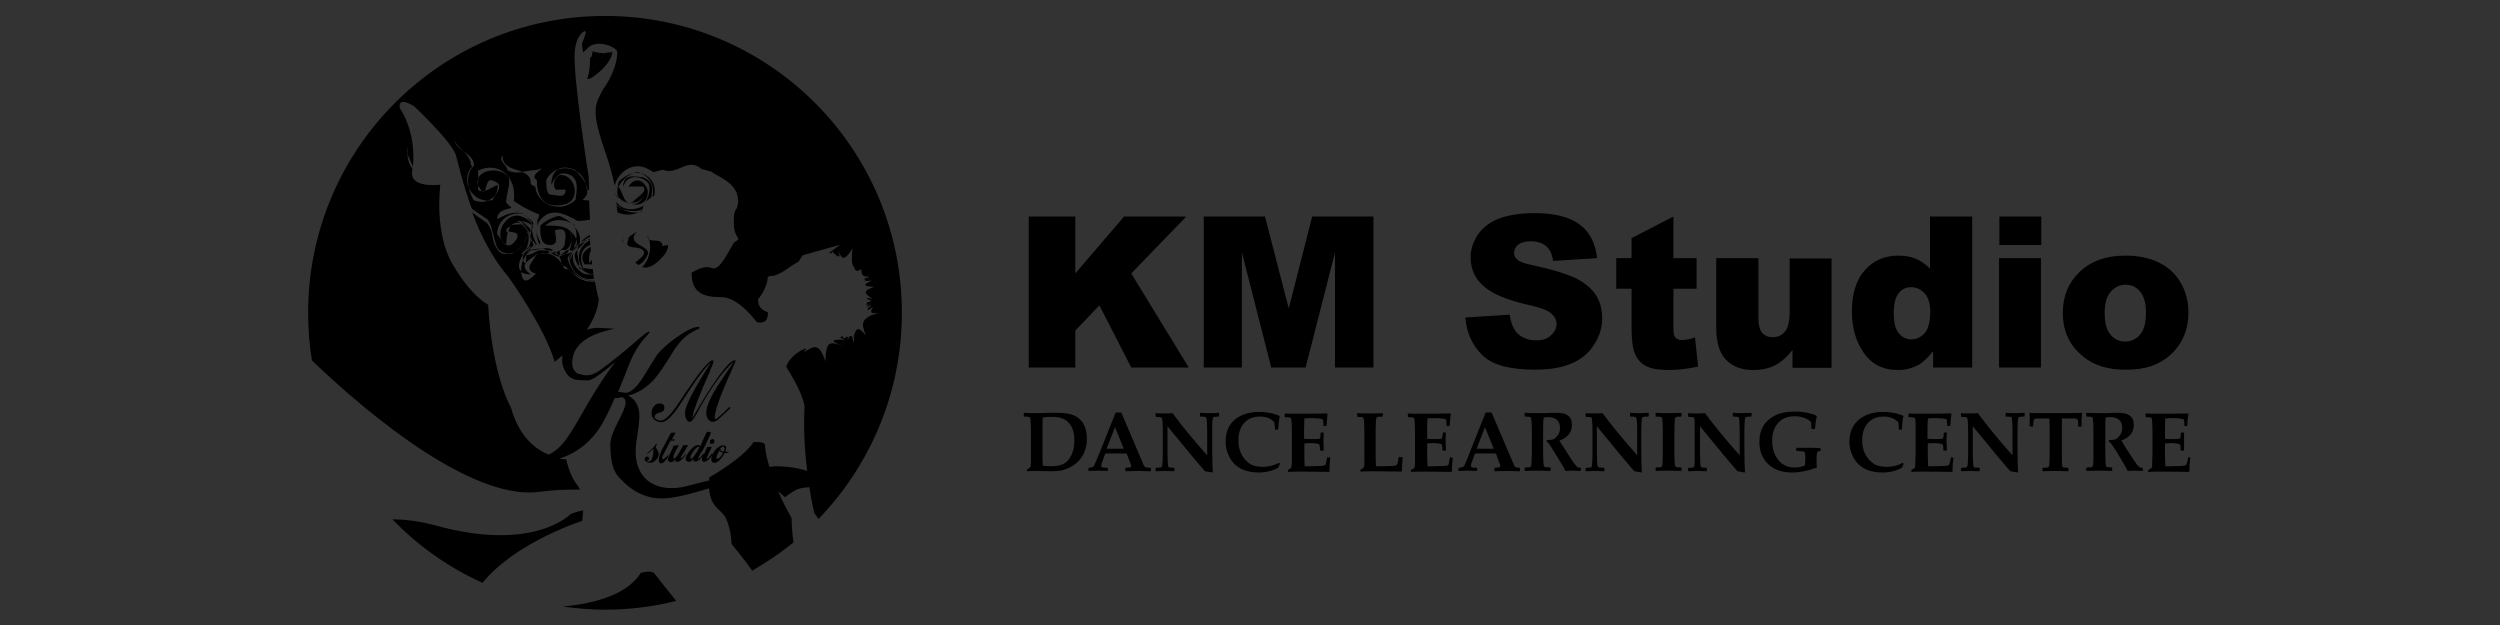 <?xml version="1.0" encoding="UTF-8"?> <!-- Generator: Adobe Illustrator 25.4.1, SVG Export Plug-In . SVG Version: 6.00 Build 0) --> <svg xmlns="http://www.w3.org/2000/svg" xmlns:xlink="http://www.w3.org/1999/xlink" version="1.1" id="Layer_1" x="0px" y="0px" viewBox="0 0 800 200" style="enable-background:new 0 0 800 200;" xml:space="preserve"><rect x="0" y="0" width="800" height="200" fill="#333333" stroke="none"/> <style type="text/css"> .st0{clip-path:url(#SVGID_00000141415617672194066170000014703420346832408739_);} .st1{fill:#818790;} .st2{fill:url(#SVGID_00000045585985359157995300000007893557094621210007_);} .st3{fill:url(#SVGID_00000117660126657410505940000004734830955424028053_);} .st4{fill:url(#SVGID_00000043414925936342808550000006237629207936389260_);} .st5{fill:#474C59;} .st6{fill:url(#SVGID_00000178190369420633248650000006373343345567705789_);} .st7{fill:url(#SVGID_00000166660035022073170420000006782859273659692725_);} .st8{fill:#B7BAC0;} .st9{fill:#606372;} .st10{fill:#EBEAEF;} .st11{fill:#454B59;} .st12{fill:#8D919A;} .st13{fill:url(#SVGID_00000117639298052748687170000003587031263508062342_);} .st14{fill:url(#SVGID_00000022523751317647698970000011552903683662410664_);} .st15{fill:url(#SVGID_00000162346959462000567820000000116439134366716324_);} .st16{fill:url(#SVGID_00000027572676317362143780000005906660685247878301_);} .st17{fill:url(#SVGID_00000097459153161528585090000012402550888190390695_);} .st18{fill:#344765;} .st19{fill-rule:evenodd;clip-rule:evenodd;} </style> <g> <g> <g> <g> <defs> <rect id="SVGID_1_" x="-1020" y="256.9" width="283.9" height="194.3"></rect> </defs> <clipPath id="SVGID_00000027582339327532969640000016942329502182121916_"> <use xlink:href="#SVGID_1_" style="overflow:visible;"></use> </clipPath> <g transform="translate(-639 127)" style="clip-path:url(#SVGID_00000027582339327532969640000016942329502182121916_);"> <path class="st1" d="M905.4-123.9l42-0.1c6.7-0.3,11.8,3,15,8.4l47.3,84.4c0.8,1.2,0.5,2.2-1,2.2h-42.1 c-6.9-0.2-13.7-3.9-18.1-10.9l-45.2-80.8C902.3-123.1,902.6-123.9,905.4-123.9z"></path> <linearGradient id="SVGID_00000017517270907849795270000013269819249161684620_" gradientUnits="userSpaceOnUse" x1="3067.487" y1="28.638" x2="2975.01" y2="132.869" gradientTransform="matrix(1 0 0 -1 -2064.66 4.04)"> <stop offset="0" style="stop-color:#EEEFF1"></stop> <stop offset="1.450000e-02" style="stop-color:#EDEEF0"></stop> <stop offset="2.900000e-02" style="stop-color:#EDEEF0"></stop> <stop offset="4.350000e-02" style="stop-color:#EDEEF0"></stop> <stop offset="5.800000e-02" style="stop-color:#EDEEF0"></stop> <stop offset="7.250000e-02" style="stop-color:#EDEEF0"></stop> <stop offset="8.700000e-02" style="stop-color:#EDEEF0"></stop> <stop offset="0.101" style="stop-color:#EDEEF0"></stop> <stop offset="0.116" style="stop-color:#ECEDEF"></stop> <stop offset="0.13" style="stop-color:#ECEDEF"></stop> <stop offset="0.145" style="stop-color:#ECEDEF"></stop> <stop offset="0.159" style="stop-color:#EBECEE"></stop> <stop offset="0.174" style="stop-color:#EBECEE"></stop> <stop offset="0.188" style="stop-color:#EBEBED"></stop> <stop offset="0.203" style="stop-color:#EAEBED"></stop> <stop offset="0.217" style="stop-color:#EAEBEC"></stop> <stop offset="0.232" style="stop-color:#E9EAEC"></stop> <stop offset="0.246" style="stop-color:#E9EAEB"></stop> <stop offset="0.261" style="stop-color:#E8E9EB"></stop> <stop offset="0.275" style="stop-color:#E7E8EA"></stop> <stop offset="0.29" style="stop-color:#E7E8EA"></stop> <stop offset="0.304" style="stop-color:#E6E7E9"></stop> <stop offset="0.319" style="stop-color:#E6E6E8"></stop> <stop offset="0.333" style="stop-color:#E5E6E8"></stop> <stop offset="0.348" style="stop-color:#E4E5E7"></stop> <stop offset="0.362" style="stop-color:#E3E4E6"></stop> <stop offset="0.377" style="stop-color:#E3E3E5"></stop> <stop offset="0.391" style="stop-color:#E2E3E4"></stop> <stop offset="0.406" style="stop-color:#E1E2E4"></stop> <stop offset="0.42" style="stop-color:#E0E1E3"></stop> <stop offset="0.435" style="stop-color:#DFE0E2"></stop> <stop offset="0.449" style="stop-color:#DEDFE1"></stop> <stop offset="0.464" style="stop-color:#DDDEE0"></stop> <stop offset="0.478" style="stop-color:#DCDDDF"></stop> <stop offset="0.493" style="stop-color:#DBDCDE"></stop> <stop offset="0.507" style="stop-color:#DADBDD"></stop> <stop offset="0.522" style="stop-color:#D9DADC"></stop> <stop offset="0.536" style="stop-color:#D8D9DB"></stop> <stop offset="0.551" style="stop-color:#D7D8DA"></stop> <stop offset="0.565" style="stop-color:#D6D7D8"></stop> <stop offset="0.58" style="stop-color:#D5D6D7"></stop> <stop offset="0.594" style="stop-color:#D4D4D6"></stop> <stop offset="0.609" style="stop-color:#D3D3D5"></stop> <stop offset="0.623" style="stop-color:#D1D2D4"></stop> <stop offset="0.638" style="stop-color:#D0D1D2"></stop> <stop offset="0.652" style="stop-color:#CFD0D1"></stop> <stop offset="0.667" style="stop-color:#CECED0"></stop> <stop offset="0.681" style="stop-color:#CCCDCE"></stop> <stop offset="0.696" style="stop-color:#CBCCCD"></stop> <stop offset="0.71" style="stop-color:#CACACC"></stop> <stop offset="0.725" style="stop-color:#C8C9CA"></stop> <stop offset="0.739" style="stop-color:#C7C7C9"></stop> <stop offset="0.754" style="stop-color:#C5C6C7"></stop> <stop offset="0.768" style="stop-color:#C4C4C6"></stop> <stop offset="0.783" style="stop-color:#C3C3C4"></stop> <stop offset="0.797" style="stop-color:#C1C1C3"></stop> <stop offset="0.812" style="stop-color:#C0C0C1"></stop> <stop offset="0.826" style="stop-color:#BEBEC0"></stop> <stop offset="0.841" style="stop-color:#BCBDBE"></stop> <stop offset="0.855" style="stop-color:#BBBBBC"></stop> <stop offset="0.87" style="stop-color:#B9B9BB"></stop> <stop offset="0.884" style="stop-color:#B8B8B9"></stop> <stop offset="0.899" style="stop-color:#B6B6B7"></stop> <stop offset="0.913" style="stop-color:#B4B4B5"></stop> <stop offset="0.927" style="stop-color:#B2B3B4"></stop> <stop offset="0.942" style="stop-color:#B1B1B2"></stop> <stop offset="0.957" style="stop-color:#AFAFB0"></stop> <stop offset="0.971" style="stop-color:#ADADAE"></stop> <stop offset="0.986" style="stop-color:#ABABAC"></stop> <stop offset="1" style="stop-color:#AAAAAB"></stop> </linearGradient> <path style="fill:url(#SVGID_00000017517270907849795270000013269819249161684620_);" d="M906.5-123.1l41.3,0.1 c6.6-0.3,11,3,14,8.2l46.4,82.8c0.8,1.2,1,2-0.5,2h-41.2c-6.7-0.2-13-4-17.4-10.9L904.6-120 C903.3-122.5,903.8-123.1,906.5-123.1z"></path> <linearGradient id="SVGID_00000142176614176248564420000016310939624709718402_" gradientUnits="userSpaceOnUse" x1="3080.062" y1="114" x2="2963.347" y2="46.615" gradientTransform="matrix(1 0 0 -1 -2064.66 4.04)"> <stop offset="0" style="stop-color:#8A8D96"></stop> <stop offset="0.3" style="stop-color:#8A8D96"></stop> <stop offset="0.51" style="stop-color:#AAAEB3"></stop> <stop offset="1" style="stop-color:#AAAEB3"></stop> </linearGradient> <path style="fill:url(#SVGID_00000142176614176248564420000016310939624709718402_);" d="M905.5-121.1l1.4-1.2l39.7,0 c9.1,0.2,13.1,4.6,17.2,12.9l44.5,78.6h-39.6c-7.3-0.2-14.3-3.5-18.6-10.8L905.5-121.1z"></path> <linearGradient id="SVGID_00000088119567272290344190000002240592552898023858_" gradientUnits="userSpaceOnUse" x1="3080.249" y1="47.221" x2="2962.395" y2="115.264" gradientTransform="matrix(1 0 0 -1 -2064.66 4.04)"> <stop offset="0" style="stop-color:#FFFFFF;stop-opacity:0.78"></stop> <stop offset="0.5" style="stop-color:#AAAEB3;stop-opacity:0"></stop> <stop offset="1" style="stop-color:#AAAEB3;stop-opacity:0"></stop> </linearGradient> <path style="fill:url(#SVGID_00000088119567272290344190000002240592552898023858_);" d="M904.4-122.8h42.2 c9.4,0,13.2,4.8,17.3,13.2l44.5,78.8h-39.8c-7.3-0.2-14.3-3.5-18.7-10.8L904.4-122.8z"></path> <path class="st5" d="M926.3-83.8l51.5,10l-41.1,7.4L926.3-83.8z"></path> <linearGradient id="SVGID_00000134941424489494065430000005600173688112658063_" gradientUnits="userSpaceOnUse" x1="3046.762" y1="40.847" x2="3006.391" y2="86.491" gradientTransform="matrix(1 0 0 -1 -2064.66 4.04)"> <stop offset="0" style="stop-color:#B3B6BF"></stop> <stop offset="3.030000e-02" style="stop-color:#B4B7C0"></stop> <stop offset="6.060000e-02" style="stop-color:#B6B9C2"></stop> <stop offset="9.089999e-02" style="stop-color:#B8BBC3"></stop> <stop offset="0.121" style="stop-color:#BABDC5"></stop> <stop offset="0.151" style="stop-color:#BBBFC6"></stop> <stop offset="0.182" style="stop-color:#BDC0C8"></stop> <stop offset="0.212" style="stop-color:#BEC2C9"></stop> <stop offset="0.242" style="stop-color:#C0C3CB"></stop> <stop offset="0.273" style="stop-color:#C1C5CC"></stop> <stop offset="0.303" style="stop-color:#C3C6CD"></stop> <stop offset="0.333" style="stop-color:#C4C8CE"></stop> <stop offset="0.364" style="stop-color:#C5C9D0"></stop> <stop offset="0.394" style="stop-color:#C7CAD1"></stop> <stop offset="0.424" style="stop-color:#C8CBD2"></stop> <stop offset="0.455" style="stop-color:#C9CDD3"></stop> <stop offset="0.485" style="stop-color:#CACED4"></stop> <stop offset="0.515" style="stop-color:#CBCFD5"></stop> <stop offset="0.545" style="stop-color:#CCD0D6"></stop> <stop offset="0.576" style="stop-color:#CDD1D6"></stop> <stop offset="0.606" style="stop-color:#CED2D7"></stop> <stop offset="0.636" style="stop-color:#CFD2D8"></stop> <stop offset="0.667" style="stop-color:#CFD3D9"></stop> <stop offset="0.697" style="stop-color:#D0D4D9"></stop> <stop offset="0.727" style="stop-color:#D1D5DA"></stop> <stop offset="0.758" style="stop-color:#D1D5DA"></stop> <stop offset="0.788" style="stop-color:#D2D6DB"></stop> <stop offset="0.818" style="stop-color:#D2D6DB"></stop> <stop offset="0.849" style="stop-color:#D3D7DC"></stop> <stop offset="0.879" style="stop-color:#D3D7DC"></stop> <stop offset="0.909" style="stop-color:#D3D7DC"></stop> <stop offset="0.939" style="stop-color:#D3D7DC"></stop> <stop offset="0.97" style="stop-color:#D3D7DC"></stop> <stop offset="1" style="stop-color:#D4D8DD"></stop> </linearGradient> <path style="fill:url(#SVGID_00000134941424489494065430000005600173688112658063_);" d="M932-73.8h46L959.6-44 c-2,3.5-3.3,8.3-0.8,10.9c-3.9-2.1-4.1-1.8-8.7-8.3L932-73.8z"></path> <linearGradient id="SVGID_00000016757389919871341960000009364564062666226332_" gradientUnits="userSpaceOnUse" x1="2973.927" y1="131.161" x2="3019.946" y2="92.547" gradientTransform="matrix(1 0 0 -1 -2064.66 4.04)"> <stop offset="0" style="stop-color:#EEEEEE"></stop> <stop offset="0.2" style="stop-color:#EEEEEE"></stop> <stop offset="0.63" style="stop-color:#E1E3E7"></stop> <stop offset="1" style="stop-color:#E1E3E7"></stop> </linearGradient> <path style="fill:url(#SVGID_00000016757389919871341960000009364564062666226332_);" d="M905.7-120.4c-1.3-2.2,0.4-1.9,3-1.9 l37.9,0c6.7,0,5.3,4,2.7,7.7L926.2-84L905.7-120.4z"></path> <path class="st1" d="M1011.3-29.7l26-47.7c0.7-1.3,2.5-1.5,3.2-0.1l26.3,47.8l-26,47.4c-1.4,1.9-2.5,1.6-3.5-0.1L1011.3-29.7z"></path> <path class="st8" d="M1012.4-29.7l24.9-45.7c0.7-1.2,2.4-1.4,3.1-0.1l25.2,45.8l-24.9,45.4c-1.3,1.8-2.4,1.6-3.3-0.1 L1012.4-29.7z"></path> <path class="st9" d="M1039-29.8V-76l25.4,46.2C1064.4-29.8,1039-29.8,1039-29.8z"></path> <path class="st10" d="M1039-29.8V-76l-25.4,46.2C1013.6-29.8,1039-29.8,1039-29.8z"></path> <path class="st11" d="M1039-29.8v46.2l25.4-46.2H1039z"></path> <path class="st12" d="M1039-29.8v46.2l-25.4-46.2H1039z"></path> <path class="st1" d="M1172.6-123.9l-42-0.1c-6.7-0.3-11.8,3-15,8.4l-47.3,84.4c-0.8,1.2-0.5,2.2,1,2.2h42.1 c6.9-0.2,13.7-3.9,18.1-10.9l45.2-80.8C1175.7-123.1,1175.4-123.9,1172.6-123.9z"></path> <linearGradient id="SVGID_00000093175137826155268270000015729056658837989775_" gradientUnits="userSpaceOnUse" x1="8111.166" y1="-78.362" x2="8018.69" y2="25.87" gradientTransform="matrix(-1 0 0 -1 9186.34 -102.96)"> <stop offset="0" style="stop-color:#EEEFF1"></stop> <stop offset="1.450000e-02" style="stop-color:#EDEEF0"></stop> <stop offset="2.900000e-02" style="stop-color:#EDEEF0"></stop> <stop offset="4.350000e-02" style="stop-color:#EDEEF0"></stop> <stop offset="5.800000e-02" style="stop-color:#EDEEF0"></stop> <stop offset="7.250000e-02" style="stop-color:#EDEEF0"></stop> <stop offset="8.700000e-02" style="stop-color:#EDEEF0"></stop> <stop offset="0.101" style="stop-color:#EDEEF0"></stop> <stop offset="0.116" style="stop-color:#ECEDEF"></stop> <stop offset="0.13" style="stop-color:#ECEDEF"></stop> <stop offset="0.145" style="stop-color:#ECEDEF"></stop> <stop offset="0.159" style="stop-color:#EBECEE"></stop> <stop offset="0.174" style="stop-color:#EBECEE"></stop> <stop offset="0.188" style="stop-color:#EBEBED"></stop> <stop offset="0.203" style="stop-color:#EAEBED"></stop> <stop offset="0.217" style="stop-color:#EAEBEC"></stop> <stop offset="0.232" style="stop-color:#E9EAEC"></stop> <stop offset="0.246" style="stop-color:#E9EAEB"></stop> <stop offset="0.261" style="stop-color:#E8E9EB"></stop> <stop offset="0.275" style="stop-color:#E7E8EA"></stop> <stop offset="0.29" style="stop-color:#E7E8EA"></stop> <stop offset="0.304" style="stop-color:#E6E7E9"></stop> <stop offset="0.319" style="stop-color:#E6E6E8"></stop> <stop offset="0.333" style="stop-color:#E5E6E8"></stop> <stop offset="0.348" style="stop-color:#E4E5E7"></stop> <stop offset="0.362" style="stop-color:#E3E4E6"></stop> <stop offset="0.377" style="stop-color:#E3E3E5"></stop> <stop offset="0.391" style="stop-color:#E2E3E4"></stop> <stop offset="0.406" style="stop-color:#E1E2E4"></stop> <stop offset="0.42" style="stop-color:#E0E1E3"></stop> <stop offset="0.435" style="stop-color:#DFE0E2"></stop> <stop offset="0.449" style="stop-color:#DEDFE1"></stop> <stop offset="0.464" style="stop-color:#DDDEE0"></stop> <stop offset="0.478" style="stop-color:#DCDDDF"></stop> <stop offset="0.493" style="stop-color:#DBDCDE"></stop> <stop offset="0.507" style="stop-color:#DADBDD"></stop> <stop offset="0.522" style="stop-color:#D9DADC"></stop> <stop offset="0.536" style="stop-color:#D8D9DB"></stop> <stop offset="0.551" style="stop-color:#D7D8DA"></stop> <stop offset="0.565" style="stop-color:#D6D7D8"></stop> <stop offset="0.58" style="stop-color:#D5D6D7"></stop> <stop offset="0.594" style="stop-color:#D4D4D6"></stop> <stop offset="0.609" style="stop-color:#D3D3D5"></stop> <stop offset="0.623" style="stop-color:#D1D2D4"></stop> <stop offset="0.638" style="stop-color:#D0D1D2"></stop> <stop offset="0.652" style="stop-color:#CFD0D1"></stop> <stop offset="0.667" style="stop-color:#CECED0"></stop> <stop offset="0.681" style="stop-color:#CCCDCE"></stop> <stop offset="0.696" style="stop-color:#CBCCCD"></stop> <stop offset="0.71" style="stop-color:#CACACC"></stop> <stop offset="0.725" style="stop-color:#C8C9CA"></stop> <stop offset="0.739" style="stop-color:#C7C7C9"></stop> <stop offset="0.754" style="stop-color:#C5C6C7"></stop> <stop offset="0.768" style="stop-color:#C4C4C6"></stop> <stop offset="0.783" style="stop-color:#C3C3C4"></stop> <stop offset="0.797" style="stop-color:#C1C1C3"></stop> <stop offset="0.812" style="stop-color:#C0C0C1"></stop> <stop offset="0.826" style="stop-color:#BEBEC0"></stop> <stop offset="0.841" style="stop-color:#BCBDBE"></stop> <stop offset="0.855" style="stop-color:#BBBBBC"></stop> <stop offset="0.87" style="stop-color:#B9B9BB"></stop> <stop offset="0.884" style="stop-color:#B8B8B9"></stop> <stop offset="0.899" style="stop-color:#B6B6B7"></stop> <stop offset="0.913" style="stop-color:#B4B4B5"></stop> <stop offset="0.927" style="stop-color:#B2B3B4"></stop> <stop offset="0.942" style="stop-color:#B1B1B2"></stop> <stop offset="0.957" style="stop-color:#AFAFB0"></stop> <stop offset="0.971" style="stop-color:#ADADAE"></stop> <stop offset="0.986" style="stop-color:#ABABAC"></stop> <stop offset="1" style="stop-color:#AAAAAB"></stop> </linearGradient> <path style="fill:url(#SVGID_00000093175137826155268270000015729056658837989775_);" d="M1171.5-123.1l-41.3,0.1 c-6.6-0.3-11,3-14,8.2L1069.7-32c-0.8,1.2-1,2,0.4,2h41.2c6.7-0.2,13.1-4,17.4-10.9l44.7-79.1 C1174.7-122.5,1174.2-123.1,1171.5-123.1z"></path> <linearGradient id="SVGID_00000119822733624836372920000007553836433204169389_" gradientUnits="userSpaceOnUse" x1="8092.744" y1="21.998" x2="7976.028" y2="-45.387" gradientTransform="matrix(-1 0 0 -1 9155.34 -87.96)"> <stop offset="0" style="stop-color:#ECECEC"></stop> <stop offset="0.3" style="stop-color:#ECECEC"></stop> <stop offset="0.62" style="stop-color:#A1A3AF"></stop> <stop offset="1" style="stop-color:#A1A3AF"></stop> </linearGradient> <path style="fill:url(#SVGID_00000119822733624836372920000007553836433204169389_);" d="M1172.5-121.1l-1.4-1.2l-39.7,0 c-9.1,0.2-13.1,4.6-17.2,12.9l-44.5,78.6h39.6c7.3-0.2,14.3-3.5,18.6-10.8L1172.5-121.1z"></path> <linearGradient id="SVGID_00000119816076530334084970000003274049055477917358_" gradientUnits="userSpaceOnUse" x1="8113.93" y1="-53.776" x2="7996.076" y2="14.266" gradientTransform="matrix(-1 0 0 -1 9176.34 -96.96)"> <stop offset="0" style="stop-color:#FFFFFF;stop-opacity:0.78"></stop> <stop offset="0.5" style="stop-color:#AAAEB3;stop-opacity:0"></stop> <stop offset="1" style="stop-color:#AAAEB3;stop-opacity:0"></stop> </linearGradient> <path style="fill:url(#SVGID_00000119816076530334084970000003274049055477917358_);" d="M1173.6-122.8h-42.2 c-9.4,0-13.2,4.8-17.3,13.2l-44.5,78.8h39.8c7.3-0.2,14.3-3.5,18.6-10.8L1173.6-122.8z"></path> <path class="st5" d="M1151.8-83.8l-51.6,10l41.1,7.4L1151.8-83.8z"></path> <linearGradient id="SVGID_00000128468576817222143940000012577850442439454107_" gradientUnits="userSpaceOnUse" x1="7509.978" y1="949.771" x2="7501.635" y2="902.458" gradientTransform="matrix(-1 0 0 -1 8632.34 872.039)"> <stop offset="0" style="stop-color:#7F8290"></stop> <stop offset="0.78" style="stop-color:#D1D2D7"></stop> <stop offset="0.83" style="stop-color:#9697A2"></stop> <stop offset="1" style="stop-color:#9697A2"></stop> </linearGradient> <path style="fill:url(#SVGID_00000128468576817222143940000012577850442439454107_);" d="M1146.1-73.8h-46l18.4,29.8 c2,3.5,3.3,8.3,0.8,10.9c3.9-2.1,4.1-1.8,8.7-8.3L1146.1-73.8z"></path> <linearGradient id="SVGID_00000179622072674906342620000010722889241241236636_" gradientUnits="userSpaceOnUse" x1="7991.61" y1="40.164" x2="8037.63" y2="1.549" gradientTransform="matrix(-1 0 0 -1 9160.34 -86.96)"> <stop offset="0" style="stop-color:#B9BBC3"></stop> <stop offset="0.2" style="stop-color:#B9BBC3"></stop> <stop offset="0.63" style="stop-color:#848893"></stop> <stop offset="1" style="stop-color:#848893"></stop> </linearGradient> <path style="fill:url(#SVGID_00000179622072674906342620000010722889241241236636_);" d="M1172.3-120.4 c1.3-2.2-0.4-1.9-3.1-1.9l-37.9,0c-6.7,0-5.3,4-2.7,7.7l23.1,30.7L1172.3-120.4z"></path> <rect x="897.1" y="38.8" class="st18" width="9.2" height="31"></rect> <rect x="936.3" y="38.8" class="st18" width="9.3" height="31"></rect> <rect x="897.1" y="60.7" class="st18" width="14.4" height="9.2"></rect> <rect x="931.2" y="60.7" class="st18" width="14.4" height="9.2"></rect> <path class="st18" d="M921.1,47.4l6.5,6.5l-16,16l-6.5-6.5L921.1,47.4z"></path> <rect x="921.6" y="47" transform="matrix(0.707 -0.707 0.707 0.707 229.821 671.986)" class="st18" width="9.2" height="23"></rect> <rect x="954.5" y="38.9" class="st18" width="9.3" height="21.9"></rect> <rect x="993.8" y="38.9" class="st18" width="9.3" height="21.9"></rect> <path class="st18" d="M954.5,60.8l7.7,9.3h33.2l7.7-9.3H954.5z"></path> <rect x="1010.2" y="38.9" class="st18" width="9.2" height="21.9"></rect> <path class="st18" d="M1010.2,60.7h39.3l-7.8,9.4h-23.6L1010.2,60.7z"></path> <rect x="1040.1" y="60.7" class="st18" width="9.3" height="9.4"></rect> <rect x="1058.8" y="38.9" class="st18" width="9.2" height="31.2"></rect> <rect x="1076.3" y="38.9" class="st18" width="9.3" height="31.1"></rect> <rect x="1115.5" y="38.9" class="st18" width="9.3" height="31.1"></rect> <path class="st18" d="M1124.4,65.5l-38.7-26.7h-9.1l38.7,26.7H1124.4z"></path> <path class="st18" d="M1124.4,69.8l-38.7-26.7h-9.1l38.7,26.7H1124.4z"></path> <path class="st18" d="M1132.4,45.9l6.5-7.4h35.6l6.5,7.4H1132.4z"></path> <rect x="1172.8" y="38.5" class="st18" width="8.1" height="7.4"></rect> <rect x="1132.4" y="45.9" class="st18" width="9.3" height="15.6"></rect> <path class="st18" d="M1132.4,61.6l7.1,8.1h34.3l7.1-8.1C1180.9,61.6,1132.4,61.6,1132.4,61.6z"></path> <rect x="1172.8" y="61.6" class="st18" width="8.1" height="8"></rect> <rect x="1171.6" y="54" class="st18" width="9.3" height="15.6"></rect> <path class="st18" d="M1165.4,58.5l15.5,1.1V54h-15.5V58.5z"></path> </g> </g> </g> </g> </g> <g id="XMLID_585_"> <path id="logoKM_5_" class="st19" d="M653.2,69.3h-13.4v9.1h13.4V69.3z M491.6,108.9c-2.9,0-5.1-1-6.6-2.9c-0.9-1.2-1.6-3-1.9-5.3 l-14.2,0.9c0.4,4.8,2.2,8.9,5.4,12c3.2,3.2,8.9,4.7,17,4.7c4.7,0,8.6-0.7,11.6-2c3.1-1.3,5.5-3.3,7.2-6c1.7-2.6,2.6-5.4,2.6-8.5 c0-2.7-0.6-5.1-1.9-7.2c-1.3-2.1-3.4-3.9-6.2-5.4c-2.8-1.4-7.5-2.9-14-4.3c-2.6-0.5-4.3-1.1-5-1.8c-0.7-0.6-1.1-1.3-1.1-2.1 c0-1.1,0.4-1.9,1.3-2.7c0.9-0.7,2.2-1.1,3.9-1.1c2.1,0,3.8,0.5,5,1.5c1.2,1,2,2.6,2.3,4.8l14.1-0.9c-0.6-5-2.6-8.7-5.8-10.9 c-3.2-2.3-7.9-3.5-14.1-3.5c-5,0-9,0.7-11.9,1.9c-2.9,1.2-5.1,3-6.5,5.2c-1.4,2.2-2.2,4.5-2.2,7c0,3.8,1.4,6.9,4.2,9.3 c2.8,2.5,7.5,4.4,14,5.9c4,0.9,6.6,1.8,7.6,2.8c1.1,1,1.7,2.1,1.7,3.4c0,1.3-0.6,2.5-1.7,3.5C495.3,108.4,493.7,108.9,491.6,108.9z M329.2,69.3v48.3h14.9v-11.8l7.7-8.1l10.2,19.9h18.4L362,87.5l17.6-18.2h-19.9l-15.6,18.2V69.3H329.2z M523.2,113.2 c0.7,1.7,1.9,3.1,3.5,3.9c1.6,0.9,4,1.3,7.4,1.3c2.9,0,6-0.4,9.3-1.1l-1-9.3c-1.8,0.6-3.2,0.8-4.2,0.8c-1.1,0-1.9-0.4-2.3-1.1 c-0.3-0.5-0.4-1.4-0.4-2.9V92.4h7.4v-9.8h-7.4V69.3l-13.4,6.9v6.4h-4.9v9.8h4.9v12.3C522.1,108.6,522.4,111.5,523.2,113.2z M639.7,117.6h13.4v-35h-13.4V117.6z M572.7,99.5c0,3.2-0.5,5.4-1.5,6.6c-1,1.2-2.3,1.8-3.9,1.8c-1.5,0-2.6-0.5-3.4-1.4 c-0.8-0.9-1.2-2.5-1.2-4.7V82.6h-13.5v22.3c0,4.6,1,8,3.1,10.2c2.1,2.2,5,3.3,8.7,3.3c2.7,0,5.1-0.5,7-1.5c1.9-1,3.8-2.6,5.6-4.9 v5.7h12.5v-35h-13.4V99.5z M694.9,113.2c3.6-3.4,5.4-7.9,5.4-13.2c0-4.8-1.5-8.8-4.3-12.1c-3.6-4-8.9-6.1-15.9-6.1 c-6.1,0-11,1.7-14.6,5.2c-3.6,3.4-5.4,7.8-5.4,13.1c0,5.8,2.1,10.4,6.4,13.9c3.4,2.9,8,4.3,13.6,4.3 C686.4,118.4,691.3,116.7,694.9,113.2z M673.5,100.2c0-3,0.6-5.3,1.9-6.8c1.3-1.5,2.9-2.3,4.8-2.3c1.8,0,3.4,0.7,4.6,2.2 c1.3,1.5,1.9,3.7,1.9,6.7c0,3.3-0.6,5.6-1.9,7.1c-1.2,1.4-2.8,2.2-4.8,2.2c-1.9,0-3.5-0.8-4.7-2.3 C674.1,105.6,673.5,103.3,673.5,100.2z M631.1,117.6V69.3h-13.5v16.7c-1.3-1.4-2.9-2.5-4.5-3.2c-1.7-0.7-3.6-1-5.7-1 c-4.3,0-7.8,1.5-10.6,4.6c-2.8,3.1-4.2,7.5-4.2,13.3c0,5.2,1.3,9.6,3.8,13.2c2.5,3.6,6.1,5.5,10.9,5.5c2.4,0,4.5-0.5,6.5-1.6 c1.4-0.7,3-2.2,4.8-4.4v5.2H631.1z M615.9,106.6c-1.2,1.3-2.6,2-4.3,2c-1.6,0-3-0.7-4-2c-1.1-1.3-1.6-3.4-1.6-6.3 c0-3,0.5-5.2,1.6-6.5c1-1.3,2.4-1.9,3.9-1.9c1.8,0,3.2,0.7,4.4,2c1.2,1.3,1.8,3.4,1.8,6.1C617.6,103,617.1,105.2,615.9,106.6z M439.5,117.6V69.3h-19.6l-7.5,29.4l-7.6-29.4h-19.6v48.3h12.2V80.8l9.4,36.8h11l9.4-36.8v36.8H439.5z M684.6,149.5 c-0.4-0.3-1.2-1.3-2.4-3.2l-2-3.1c-0.4-0.7-0.9-1.5-1.4-2.2c2.7-1,4-2.6,4-5.1c0-0.6-0.1-1.1-0.2-1.5c-0.3-0.9-1-1.5-2-1.9 c-0.7-0.3-1.8-0.4-3.3-0.4c-0.7,0-1.6,0-2.9,0.1c-0.7,0-1.6,0-2.6,0c-1.8,0-3.2,0-4.1-0.1l-0.1,0.1v0.9l0.1,0.2 c0.9,0,1.4,0.1,1.6,0.1c0.2,0.1,0.4,0.2,0.4,0.5c0.1,0.6,0.2,2,0.2,4.1v6.9c0,2.1,0,3.5-0.2,4.1c0,0.3-0.2,0.4-0.4,0.5 c-0.1,0-0.7,0.1-1.6,0.1l-0.1,0.1v0.9l0.1,0.1c0.8,0,2.2-0.1,4.1-0.1c1.8,0,3.2,0.1,4,0.1l0.1-0.1v-0.9l-0.1-0.1 c-0.9-0.1-1.4-0.1-1.5-0.1c-0.2-0.1-0.4-0.3-0.4-0.5c-0.1-0.6-0.2-2-0.2-4.1v-6.9c0-2.1,0-3.5,0.1-4.4c0.4-0.1,0.9-0.1,1.3-0.1 c1,0,1.8,0.1,2.3,0.4c1.1,0.5,1.7,1.5,1.7,3c0,0.9-0.2,1.6-0.6,2.2c-0.4,0.6-0.8,1-1.2,1.3c-0.5,0.3-1.2,0.4-2,0.4 c-0.1,0-0.3,0-0.4,0l-0.1,0.4c0.3,0.3,0.6,0.6,0.8,0.8l1.5,2.2l3.2,5.4c0.3,0.5,0.5,0.9,0.5,1.1c1,0,1.7-0.1,2.1-0.1 c0.3,0,1.1,0,2.2,0.1c0.3,0,0.5,0,0.5,0l0.1-0.1v-0.8l-0.1-0.1C685.1,149.7,684.8,149.6,684.6,149.5z M343.6,132.9 c-1.2-0.5-3-0.8-5.2-0.8c-0.8,0-1.7,0-2.5,0c-1.7,0.1-3.5,0.1-5.5,0.1c-0.8,0-1.7,0-2.7-0.1l-0.1,0.1v0.9l0.1,0.2 c0.9,0,1.4,0.1,1.6,0.1c0.3,0.1,0.4,0.2,0.4,0.5c0.1,0.6,0.2,2,0.2,4.1v6.7l0,2.9c0,1-0.1,1.6-0.1,1.8c-0.1,0.1-0.4,0.4-1.1,0.8 l-0.1,0.1v0.4l0.1,0.1c0.8-0.1,1.9-0.1,3.1-0.1l4.6,0.1c1.9,0,3.6-0.2,5-0.8c1.3-0.5,2.5-1.3,3.5-2.2c1.9-1.9,2.9-4.4,2.9-7.4 c0-2-0.4-3.5-1.1-4.8C345.9,134.4,344.9,133.4,343.6,132.9z M342.8,145.7c-0.6,1.3-1.5,2.3-2.6,2.8c-1,0.5-2.4,0.7-4.1,0.7 c-0.8,0-1.6-0.1-2.4-0.2c0-0.4-0.1-1.3-0.1-2.6l0-5.7c0-3.8,0-6.2,0.1-7.1c0.8-0.1,1.5-0.2,2.3-0.2c1.6,0,2.8,0.1,3.7,0.4 c0.9,0.3,1.7,0.8,2.3,1.5c1.2,1.3,1.8,3.2,1.8,5.6C343.8,142.8,343.5,144.4,342.8,145.7z M700.3,146.1l-0.1,0.2l-0.3,1.6 c-0.1,0.4-0.2,0.7-0.3,0.8c0,0.1-0.1,0.1-0.2,0.2c-0.6,0.2-2.2,0.3-4.7,0.3h-1.8c0-1.1-0.1-2.2-0.1-3.3v-4c0.6,0,1.2-0.1,1.8-0.1 c0.6,0,1.2,0,1.7,0.1c0.7,0,1.2,0.2,1.3,0.4c0.2,0.2,0.2,0.8,0.2,1.8l0.1,0.1h0.9l0.1-0.1c0-1.1,0-2,0-2.9c0-0.8,0-1.7,0-2.7 l-0.1-0.1H698l-0.1,0.1c-0.1,1.1-0.1,1.6-0.3,1.8c-0.1,0.1-0.6,0.2-1.4,0.2h-1.7c-0.4,0-1,0-1.7-0.1v-2.7c0-1.6,0-2.9,0.1-3.8 c0.8-0.1,1.6-0.1,2.3-0.1c0.7,0,1.4,0,2.2,0.1c0.8,0.1,1.3,0.2,1.4,0.3c0.1,0.2,0.2,0.8,0.2,2l0.1,0.1h0.7l0.1-0.1l0.1-1.2 c0-0.3,0.1-0.7,0.1-1.2l0.2-1.4l-0.1-0.1c-4.6,0.1-7.7,0.1-9.4,0.1c-1.8,0-3.2,0-4.1-0.1l-0.1,0.1v0.9l0.1,0.2 c0.9,0,1.4,0.1,1.5,0.1c0.3,0.1,0.4,0.2,0.4,0.5c0.1,0.6,0.2,2,0.2,4.1v6.7l-0.1,2.9c0,1,0,1.6-0.1,1.8c-0.1,0.1-0.4,0.4-1.1,0.8 l-0.1,0.1v0.4l0.1,0.1c0.7,0,1.8-0.1,3.4-0.1l9.6,0.1l0.1-0.1c0-1.6,0.1-3.1,0.3-4.4l-0.1-0.1H700.3z M624.4,146.1l-0.1,0.2 l-0.3,1.6c-0.1,0.4-0.2,0.7-0.3,0.8c-0.1,0.1-0.1,0.1-0.2,0.2c-0.6,0.2-2.1,0.3-4.7,0.3h-1.8c0-1.1-0.1-2.2-0.1-3.3v-4 c0.6,0,1.2-0.1,1.8-0.1c0.6,0,1.1,0,1.7,0.1c0.7,0,1.2,0.2,1.3,0.4c0.1,0.2,0.2,0.8,0.2,1.8l0.1,0.1h0.9l0.1-0.1 c0-1.1-0.1-2-0.1-2.9c0-0.8,0-1.7,0.1-2.7l-0.1-0.1h-0.8l-0.1,0.1c0,1.1-0.1,1.6-0.3,1.8c-0.1,0.1-0.6,0.2-1.4,0.2h-1.8 c-0.4,0-1,0-1.7-0.1v-2.7c0-1.6,0-2.9,0.2-3.8c0.8-0.1,1.5-0.1,2.3-0.1c0.7,0,1.4,0,2.2,0.1c0.9,0.1,1.3,0.2,1.4,0.3 c0.1,0.2,0.2,0.8,0.2,2l0.1,0.1h0.8l0.1-0.1l0.1-1.2c0-0.3,0-0.7,0.1-1.2l0.2-1.4l-0.2-0.1c-4.6,0.1-7.7,0.1-9.4,0.1 c-1.8,0-3.2,0-4.1-0.1l-0.1,0.1v0.9l0.1,0.2c0.9,0,1.4,0.1,1.6,0.1c0.3,0.1,0.4,0.2,0.5,0.5c0.1,0.6,0.1,2,0.1,4.1v6.7l-0.1,2.9 c0,1-0.1,1.6-0.1,1.8c-0.1,0.1-0.4,0.4-1.1,0.8l-0.1,0.1v0.4l0.1,0.1c0.7,0,1.8-0.1,3.4-0.1l9.6,0.1l0.1-0.1c0-1.6,0.1-3.1,0.3-4.4 l-0.2-0.1H624.4z M603.8,149.4c-1.9,0-3.5-0.4-4.6-1.3c-2.2-1.7-3.3-4.1-3.3-7.2c0-2.3,0.6-4.2,1.8-5.5c1.2-1.4,2.9-2.1,5-2.1 c2.1,0,3.6,0.6,4.8,1.9c0.1,0.4,0.1,1.2,0.1,2.2l0.1,0.1h0.8l0.1-0.1c0.1-1.7,0.2-3,0.5-4.2L609,133c-2-0.8-4.1-1.2-6.3-1.2 c-3.4,0-6,0.9-8,2.6c-1.9,1.7-2.9,4-2.9,6.9c0,1.8,0.4,3.4,1.2,4.9c1.7,3.3,4.8,5,9.4,5c2.3,0,4.3-0.5,6.2-1.5l0.6-1.3l-0.4-0.3 C607.3,149,605.5,149.4,603.8,149.4z M644.7,132.2c-0.9,0-1.8,0-2.8-0.1l-0.1,0.1v0.9l0.1,0.2c0.9,0,1.4,0.1,1.5,0.1 c0.3,0.1,0.4,0.2,0.4,0.5c0.1,0.6,0.2,2,0.2,4.1v7.7c-4.3-4.8-8-9.3-11.1-13.5c-0.8,0.1-1.8,0.1-2.9,0.1c-0.8,0-1.5,0-2.4-0.1 l-0.1,0.1v0.9l0.1,0.2c0.9,0,1.4,0.1,1.5,0.1c0.3,0.1,0.4,0.2,0.5,0.5c0.1,0.6,0.2,2,0.2,4.1v6.9c0,2.1-0.1,3.5-0.2,4.1 c-0.1,0.3-0.2,0.4-0.5,0.5c-0.1,0-0.6,0.1-1.5,0.1l-0.1,0.1v0.9l0.1,0.1c1,0,2-0.1,3-0.1c0.9,0,1.8,0.1,2.8,0.1l0.1-0.1v-0.9 l-0.1-0.1c-0.9-0.1-1.4-0.1-1.5-0.1c-0.3-0.1-0.4-0.3-0.4-0.5c-0.1-0.6-0.2-2-0.2-4.1v-8.6c5.7,7,9.7,11.8,12,14.4 c0.5,0.1,1.3,0.2,2.3,0.4l0.2-0.1c-0.1-1.2-0.2-3.7-0.2-7.7V138c0-2.1,0.1-3.5,0.2-4.1c0-0.2,0.2-0.4,0.4-0.5 c0.1,0,0.7-0.1,1.6-0.1l0.1-0.2v-0.9l-0.1-0.1C646.9,132.2,645.9,132.2,644.7,132.2z M660.4,132.2h-5.3c-3.2,0-5.1,0-5.6-0.1 l-0.1,0.1c0.1,0.7,0.1,1.3,0.1,2l0,2.2l0.2,0.1h0.8l0.1-0.1c0-0.5,0-1,0.1-1.4c0.1-0.4,0.1-0.7,0.2-0.8c0.1-0.1,0.2-0.2,0.3-0.2 c0.2-0.1,1.2-0.1,2.7-0.1h1.9c0,0.3,0.1,1.5,0.1,3.7v7.4c0,2.1-0.1,3.5-0.2,4.1c-0.1,0.3-0.2,0.4-0.5,0.5c-0.1,0-0.6,0.1-1.5,0.1 l-0.1,0.1v0.9l0.1,0.1c0.8,0,2.2-0.1,4-0.1c1.8,0,3.2,0.1,4.1,0.1l0.1-0.1v-0.9l-0.1-0.1c-0.9-0.1-1.4-0.1-1.5-0.1 c-0.2-0.1-0.4-0.3-0.4-0.5c-0.1-0.6-0.1-2-0.1-4.1v-7.4c0-2.1,0-3.3,0-3.7h1.8c1.5,0,2.3,0,2.4,0c0.5,0,0.8,0.3,0.9,0.6 c0.1,0.2,0.1,0.8,0.1,1.9l0.2,0.1h0.8l0.1-0.1l0-2.2c0-0.7,0.1-1.4,0.2-2l-0.1-0.1C665.3,132.2,663.4,132.2,660.4,132.2z M386.9,132.2c-0.9,0-1.8,0-2.8-0.1l-0.1,0.1v0.9l0.1,0.2c0.9,0,1.4,0.1,1.5,0.1c0.3,0.1,0.4,0.2,0.5,0.5c0.1,0.6,0.2,2,0.2,4.1 v7.7c-4.3-4.8-8-9.3-11.1-13.5c-0.8,0.1-1.8,0.1-2.9,0.1c-0.8,0-1.6,0-2.4-0.1l-0.1,0.1v0.9l0.1,0.2c0.9,0,1.4,0.1,1.5,0.1 c0.3,0.1,0.4,0.2,0.5,0.5c0.1,0.6,0.2,2,0.2,4.1v6.9c0,2.1-0.1,3.5-0.2,4.1c0,0.3-0.2,0.4-0.5,0.5c-0.1,0-0.6,0.1-1.5,0.1l-0.1,0.1 v0.9l0.1,0.1c1,0,2-0.1,3-0.1c0.9,0,1.8,0.1,2.8,0.1l0.1-0.1v-0.9l-0.1-0.1c-0.9-0.1-1.4-0.1-1.5-0.1c-0.3-0.1-0.4-0.3-0.4-0.5 c-0.1-0.6-0.2-2-0.2-4.1v-8.6c5.7,7,9.7,11.8,12,14.4c0.5,0.1,1.3,0.2,2.3,0.4l0.2-0.1c-0.1-1.2-0.2-3.7-0.2-7.7V138 c0-2.1,0-3.5,0.2-4.1c0-0.2,0.2-0.4,0.4-0.5c0.1,0,0.7-0.1,1.5-0.1l0.1-0.2v-0.9l-0.1-0.1C389.1,132.2,388.1,132.2,386.9,132.2z M447.8,146.1l-0.2,0.2l-0.3,1.6c-0.1,0.4-0.2,0.7-0.3,0.8c0,0.1-0.1,0.1-0.2,0.2c-0.6,0.2-2.1,0.3-4.7,0.3h-1.8 c0-1.1-0.1-2.2-0.1-3.3V138c0-2.1,0.1-3.5,0.2-4.1c0-0.2,0.2-0.4,0.4-0.5c0.1,0,0.6-0.1,1.6-0.1l0.1-0.1v-0.9l-0.1-0.1 c-0.9,0.1-2.3,0.1-4.1,0.1c-1.7,0-3.1,0-3.9-0.1l-0.1,0.1v0.9l0.1,0.2c0.9,0,1.4,0.1,1.5,0.1c0.3,0.1,0.4,0.2,0.5,0.5 c0.1,0.6,0.2,2,0.2,4.1v6.7l0,2.9c0,1-0.1,1.6-0.1,1.8c-0.1,0.1-0.4,0.4-1.1,0.8l-0.1,0.1v0.4l0.2,0.1c0.7,0,1.8-0.1,3.4-0.1 l9.6,0.1l0.1-0.1c0-1.6,0.1-3.1,0.3-4.4l-0.1-0.1H447.8z M464.1,146.1l-0.1,0.2l-0.3,1.6c-0.1,0.4-0.2,0.7-0.2,0.8 c0,0.1-0.1,0.1-0.2,0.2c-0.6,0.2-2.1,0.3-4.7,0.3h-1.8c0-1.1-0.1-2.2-0.1-3.3v-4c0.6,0,1.1-0.1,1.8-0.1c0.6,0,1.2,0,1.7,0.1 c0.7,0,1.1,0.2,1.2,0.4c0.1,0.2,0.2,0.8,0.2,1.8l0.1,0.1h0.9l0.1-0.1c0-1.1-0.1-2-0.1-2.9c0-0.8,0-1.7,0.1-2.7l-0.1-0.1h-0.8 l-0.1,0.1c-0.1,1.1-0.2,1.6-0.3,1.8c-0.1,0.1-0.6,0.2-1.3,0.2h-1.7c-0.4,0-1,0-1.7-0.1v-2.7c0-1.6,0-2.9,0.1-3.8 c0.8-0.1,1.6-0.1,2.3-0.1c0.6,0,1.4,0,2.2,0.1c0.9,0.1,1.3,0.2,1.4,0.3c0.1,0.2,0.2,0.8,0.2,2l0.1,0.1h0.8l0.1-0.1l0.1-1.2 c0-0.3,0-0.7,0.1-1.2l0.2-1.4l-0.2-0.1c-4.6,0.1-7.7,0.1-9.4,0.1c-1.9,0-3.2,0-4.1-0.1l-0.1,0.1v0.9l0.1,0.2c0.9,0,1.4,0.1,1.5,0.1 c0.3,0.1,0.4,0.2,0.5,0.5c0.1,0.6,0.2,2,0.2,4.1v6.7l0,2.9c0,1-0.1,1.6-0.1,1.8c-0.1,0.1-0.4,0.4-1.1,0.8l-0.1,0.1v0.4l0.1,0.1 c0.7,0,1.8-0.1,3.4-0.1l9.5,0.1l0.1-0.1c0-1.6,0.1-3.1,0.3-4.4l-0.2-0.1H464.1z M404.1,149.4c-1.9,0-3.4-0.4-4.6-1.3 c-2.1-1.7-3.2-4.1-3.2-7.2c0-2.3,0.6-4.2,1.8-5.5c1.2-1.4,2.9-2.1,5-2.1c2.1,0,3.7,0.6,4.7,1.9c0.1,0.4,0.1,1.2,0.2,2.2l0.1,0.1 h0.8l0.1-0.1c0.1-1.7,0.3-3,0.5-4.2l-0.2-0.2c-2-0.8-4.1-1.2-6.3-1.2c-3.4,0-6,0.9-8,2.6c-1.9,1.7-2.8,4-2.8,6.9 c0,1.8,0.4,3.4,1.2,4.9c1.7,3.3,4.8,5,9.4,5c2.3,0,4.3-0.5,6.2-1.5l0.6-1.3l-0.3-0.3C407.6,149,405.8,149.4,404.1,149.4z M424.8,146.1l-0.1,0.2l-0.3,1.6c-0.1,0.4-0.2,0.7-0.2,0.8c-0.1,0.1-0.1,0.1-0.2,0.2c-0.6,0.2-2.1,0.3-4.7,0.3h-1.8 c-0.1-1.1-0.1-2.2-0.1-3.3v-4c0.5,0,1.2-0.1,1.8-0.1c0.6,0,1.2,0,1.7,0.1c0.7,0,1.1,0.2,1.3,0.4c0.1,0.2,0.2,0.8,0.2,1.8l0.2,0.1 h0.9l0.1-0.1c0-1.1-0.1-2-0.1-2.9c0-0.8,0-1.7,0.1-2.7l-0.1-0.1h-0.8l-0.1,0.1c0,1.1-0.1,1.6-0.2,1.8c-0.1,0.1-0.6,0.2-1.4,0.2H419 c-0.4,0-1,0-1.7-0.1v-2.7c0-1.6,0.1-2.9,0.1-3.8c0.8-0.1,1.5-0.1,2.3-0.1c0.6,0,1.4,0,2.2,0.1c0.8,0.1,1.3,0.2,1.4,0.3 c0.1,0.2,0.2,0.8,0.2,2l0.1,0.1h0.8l0.1-0.1l0.1-1.2c0-0.3,0.1-0.7,0.1-1.2l0.1-1.4l-0.1-0.1c-4.6,0.1-7.8,0.1-9.4,0.1 c-1.9,0-3.2,0-4.1-0.1l-0.1,0.1v0.9l0.1,0.2c0.9,0,1.4,0.1,1.5,0.1c0.2,0.1,0.4,0.2,0.5,0.5c0.1,0.6,0.2,2,0.2,4.1v6.7l0,2.9 c0,1-0.1,1.6-0.2,1.8c0,0.1-0.4,0.4-1,0.8l-0.1,0.1v0.4l0.2,0.1c0.7,0,1.8-0.1,3.4-0.1l9.6,0.1l0.1-0.1c0-1.6,0.1-3.1,0.3-4.4 l-0.1-0.1H424.8z M485,149.5c-0.2-0.1-0.5-0.5-0.7-1.1l-7-16.4h-1.9c-0.5,1.3-0.9,2.4-1.2,3l-3.4,8.6c-1.3,3.4-2.1,5.2-2.3,5.5 c-0.2,0.3-0.8,0.5-1.6,0.6l-0.2,0.1v0.8l0.1,0.1c1.4,0,2.3-0.1,2.7-0.1c0.5,0,1.5,0.1,3.1,0.1l0.1-0.1v-0.8l-0.1-0.1 c-0.7,0-1.1-0.1-1.3-0.1c-0.4,0-0.6-0.2-0.6-0.6c0-0.3,0.2-1.1,0.7-2.3l0.6-1.6c1.3,0,2.4,0,3,0c1.3,0,2.5,0,3.7,0l1,2.8 c0.3,0.7,0.4,1,0.4,1.2c0,0.3-0.2,0.5-0.7,0.5l-1.1,0.1l-0.1,0.2v0.8l0.1,0.1c1.4,0,2.9-0.1,4.5-0.1c0.4,0,1.6,0.1,3.5,0.1l0.1-0.1 v-0.8l-0.1-0.2C485.7,149.7,485.3,149.6,485,149.5z M475.3,143.6c-1.1,0-2.1,0-2.8,0l2.7-6.9l2.8,6.9 C477.3,143.6,476.4,143.6,475.3,143.6z M578.9,143.3c-1.4,0-2.7,0-4,0l-0.1,0.1v0.8l0.1,0.1c1.3,0.1,2,0.1,2.2,0.2 c0.3,0.1,0.5,0.1,0.5,0.3c0,0.2,0.1,0.7,0.1,1.6c0,1.1-0.1,1.9-0.1,2.5c-1.1,0.5-2.2,0.7-3.3,0.7c-2.2,0-4-0.8-5.3-2.5 c-1.3-1.6-1.9-3.6-1.9-6.1c0-1.5,0.2-2.8,0.8-4c1.2-2.5,3.3-3.8,6.4-3.8c1.2,0,2.3,0.2,3.3,0.6c0.9,0.4,1.6,0.8,1.9,1.3 c0.1,0.2,0.1,0.6,0.1,1.1c0.1,0.5,0.1,0.9,0.1,1l0.1,0.1h0.8l0.2-0.1c0.2-1.9,0.3-3.2,0.6-4l-0.2-0.2c-0.6-0.3-1.6-0.6-2.8-0.9 c-1.4-0.3-2.8-0.4-4.3-0.4c-2.4,0-4.4,0.4-6,1.2c-3.4,1.7-5.1,4.5-5.1,8.5c0,3,1,5.4,2.9,7.2c1.9,1.8,4.5,2.6,7.6,2.6 c2.4,0,5-0.5,7.9-1.6c-0.1-0.7-0.1-1.5-0.1-2.2c0-1.5,0.1-2.5,0.2-2.6c0.1-0.2,0.4-0.4,0.9-0.5l0.2-0.2v-0.6l-0.2-0.1 C580.9,143.3,579.7,143.3,578.9,143.3z M557.4,132.2c-0.9,0-1.8,0-2.8-0.1l-0.1,0.1v0.9l0.1,0.2c0.9,0,1.4,0.1,1.5,0.1 c0.2,0.1,0.4,0.2,0.4,0.5c0.1,0.6,0.2,2,0.2,4.1v7.7c-4.3-4.8-8-9.3-11.1-13.5c-0.8,0.1-1.8,0.1-2.9,0.1c-0.8,0-1.6,0-2.4-0.1 l-0.1,0.1v0.9l0.1,0.2c0.9,0,1.4,0.1,1.5,0.1c0.3,0.1,0.4,0.2,0.4,0.5c0.1,0.6,0.1,2,0.1,4.1v6.9c0,2.1,0,3.5-0.1,4.1 c0,0.3-0.2,0.4-0.4,0.5c-0.1,0-0.6,0.1-1.5,0.1l-0.1,0.1v0.9l0.1,0.1c1,0,2-0.1,3-0.1c0.9,0,1.8,0.1,2.8,0.1l0.1-0.1v-0.9l-0.1-0.1 c-0.9-0.1-1.4-0.1-1.5-0.1c-0.3-0.1-0.4-0.3-0.4-0.5c-0.1-0.6-0.2-2-0.2-4.1v-8.6c5.7,7,9.7,11.8,12,14.4c0.5,0.1,1.2,0.2,2.2,0.4 l0.2-0.1c-0.1-1.2-0.2-3.7-0.2-7.7V138c0-2.1,0.1-3.5,0.2-4.1c0-0.2,0.2-0.4,0.4-0.5c0.2,0,0.7-0.1,1.5-0.1l0.2-0.2v-0.9l-0.1-0.1 C559.6,132.2,558.6,132.2,557.4,132.2z M524.5,132.2c-0.9,0-1.8,0-2.8-0.1l-0.1,0.1v0.9l0.1,0.2c0.9,0,1.4,0.1,1.5,0.1 c0.3,0.1,0.4,0.2,0.5,0.5c0.1,0.6,0.2,2,0.2,4.1v7.7c-4.2-4.8-8-9.3-11.1-13.5c-0.8,0.1-1.8,0.1-2.9,0.1c-0.7,0-1.5,0-2.4-0.1 l-0.1,0.1v0.9l0.1,0.2c0.9,0,1.4,0.1,1.5,0.1c0.3,0.1,0.4,0.2,0.4,0.5c0.1,0.6,0.2,2,0.2,4.1v6.9c0,2.1-0.1,3.5-0.2,4.1 c0,0.3-0.2,0.4-0.4,0.5c-0.1,0-0.6,0.1-1.5,0.1l-0.1,0.1v0.9l0.1,0.1c1,0,2-0.1,3-0.1c0.9,0,1.8,0.1,2.8,0.1l0.1-0.1v-0.9l-0.1-0.1 c-0.9-0.1-1.4-0.1-1.6-0.1c-0.3-0.1-0.4-0.3-0.5-0.5c-0.1-0.6-0.2-2-0.2-4.1v-8.6c5.7,7,9.7,11.8,12,14.4c0.5,0.1,1.3,0.2,2.2,0.4 l0.2-0.1c-0.1-1.2-0.2-3.7-0.2-7.7V138c0-2.1,0.1-3.5,0.2-4.1c0.1-0.2,0.2-0.4,0.5-0.5c0.1,0,0.6-0.1,1.5-0.1l0.2-0.2v-0.9 l-0.1-0.1C526.7,132.2,525.7,132.2,524.5,132.2z M504.8,149.5c-0.4-0.3-1.2-1.3-2.4-3.2l-2-3.1c-0.5-0.7-1-1.5-1.4-2.2 c2.7-1,4-2.6,4-5.1c0-0.6-0.1-1.1-0.2-1.5c-0.3-0.9-1-1.5-1.9-1.9c-0.7-0.3-1.8-0.4-3.3-0.4c-0.6,0-1.6,0-3,0.1c-0.6,0-1.5,0-2.6,0 c-1.8,0-3.2,0-4-0.1l-0.1,0.1v0.9l0.1,0.2c0.9,0,1.4,0.1,1.5,0.1c0.3,0.1,0.4,0.2,0.5,0.5c0.1,0.6,0.2,2,0.2,4.1v6.9 c0,2.1-0.1,3.5-0.2,4.1c0,0.3-0.2,0.4-0.5,0.5c-0.1,0-0.6,0.1-1.5,0.1l-0.1,0.1v0.9l0.1,0.1c0.8,0,2.2-0.1,4-0.1 c1.8,0,3.2,0.1,4.1,0.1l0.1-0.1v-0.9l-0.1-0.1c-0.9-0.1-1.4-0.1-1.6-0.1c-0.3-0.1-0.4-0.3-0.5-0.5c-0.1-0.6-0.2-2-0.2-4.1v-6.9 c0-2.1,0-3.5,0.2-4.4c0.4-0.1,0.8-0.1,1.2-0.1c1,0,1.8,0.1,2.3,0.4c1.1,0.5,1.7,1.5,1.7,3c0,0.9-0.2,1.6-0.6,2.2 c-0.4,0.6-0.8,1-1.2,1.3c-0.5,0.3-1.2,0.4-2,0.4c-0.1,0-0.3,0-0.4,0l-0.1,0.4c0.3,0.3,0.6,0.6,0.8,0.8l1.4,2.2l3.3,5.4 c0.3,0.5,0.4,0.9,0.5,1.1c1,0,1.7-0.1,2.1-0.1c0.3,0,1.1,0,2.3,0.1c0.3,0,0.4,0,0.5,0l0.1-0.1v-0.8l-0.1-0.1 C505.3,149.7,505.1,149.6,504.8,149.5z M533.9,132.2c-1.9,0-3.2,0-4-0.1l-0.1,0.1v0.9l0.1,0.2c0.9,0,1.4,0.1,1.5,0.1 c0.3,0.1,0.4,0.2,0.5,0.5c0.1,0.6,0.2,2,0.2,4.1v6.9c0,2.1-0.1,3.5-0.2,4.1c0,0.3-0.2,0.4-0.5,0.5c-0.1,0-0.7,0.1-1.5,0.1l-0.1,0.1 v0.9l0.1,0.1c0.9,0,2.2-0.1,4.1-0.1c1.8,0,3.2,0.1,4,0.1l0.1-0.1v-0.9l-0.1-0.1c-0.9-0.1-1.4-0.1-1.5-0.1c-0.2-0.1-0.4-0.3-0.5-0.5 c-0.1-0.6-0.2-2-0.2-4.1V138c0-2.1,0.1-3.5,0.2-4.1c0.1-0.2,0.2-0.4,0.5-0.5c0.1,0,0.6-0.1,1.5-0.1l0.1-0.2v-0.9l-0.1-0.1 C537.1,132.2,535.7,132.2,533.9,132.2z M366.5,149.5c-0.2-0.1-0.5-0.5-0.7-1.1l-7-16.4H357c-0.5,1.3-0.9,2.4-1.2,3l-3.4,8.6 c-1.4,3.4-2.2,5.2-2.3,5.5c-0.2,0.3-0.8,0.5-1.6,0.6l-0.2,0.1v0.8l0.2,0.1c1.4,0,2.3-0.1,2.7-0.1c0.5,0,1.5,0.1,3.1,0.1l0.2-0.1 v-0.8l-0.2-0.1c-0.7,0-1.1-0.1-1.3-0.1c-0.4,0-0.6-0.2-0.6-0.6c0-0.3,0.2-1.1,0.7-2.3l0.6-1.6c1.3,0,2.3,0,3.1,0c1.2,0,2.5,0,3.7,0 l1.1,2.8c0.2,0.7,0.4,1,0.4,1.2c0,0.3-0.2,0.5-0.7,0.5l-1.1,0.1l-0.1,0.2v0.8l0.1,0.1c1.4,0,2.9-0.1,4.5-0.1c0.4,0,1.6,0.1,3.5,0.1 l0.1-0.1v-0.8l-0.1-0.2C367.3,149.7,366.8,149.6,366.5,149.5z M356.9,143.6c-1.1,0-2.1,0-2.8,0l2.7-6.9l2.8,6.9 C358.9,143.6,358,143.6,356.9,143.6z M280.3,100.6L280.3,100.6c-0.6,0.3-1,0.5-1.2,0.6C279.4,101,279.8,100.8,280.3,100.6z M188.8,76.4c-0.3,0.1-0.6,0.2-1,0.3c0.3,0,0.7,0,1,0C188.9,76.6,188.9,76.6,188.8,76.4z M185.4,85.4c-0.2-2-0.8-4-0.6-5.5 c-0.5,0.6-0.9,1.1-0.9,1.7C183.9,82.9,184.5,84.3,185.4,85.4z M187.9,76.8c-0.3,0-0.6,0.1-0.9,0.2c0,0.1,0,0.2,0,0.3 C187.2,77.1,187.6,76.9,187.9,76.8z M209.3,183.4c-1-1-4.2-0.1-4.2-0.1c-4.8,7.5-15.9,9.9-24.9,10.8c4.4,0.6,8.9,1,13.5,1 c7.8,0,15.4-1,22.7-2.8C212.3,187.3,209.7,183.8,209.3,183.4z M188.5,78.5c0.2,0,0.3-0.1,0.4-0.1c0-0.5-0.1-1-0.1-1.5 c-0.1,0-0.2,0-0.3,0.1c-3,1.5-4.5,5.8-2,8.9c0.1,0,0.1,0,0.2,0C185.4,82.8,185.6,79.9,188.5,78.5z M168.5,80 C168.5,80,168.4,80,168.5,80c-0.1,0.1-0.1,0.2-0.2,0.3C168.4,80.2,168.5,80.1,168.5,80C168.5,80,168.5,80,168.5,80z M139.2,168.1 c-4.8-1.3-9.4-1.9-13.6-1.9c8.2,8.5,17.9,15.4,28.8,20.3c10.8-13.2,31.9-19.8,31.9-19.8s0.2-1.4,0.3-3.4c-2.4,0.5-4,1.2-4,1.2 S170.9,176.9,139.2,168.1z M183.9,72.2c-0.2-0.2-0.5-0.5-0.9-0.7c0.4,0.3,0.7,0.7,1,1C184,72.5,183.9,72.4,183.9,72.2z M168.3,84.7 c0-0.2,0-0.4,0-0.6c-0.1,0.1-0.2,0.2-0.2,0.3C168.2,84.5,168.2,84.6,168.3,84.7z M184.8,79.9c0.8-0.9,1.9-1.8,2.2-2.7 c-0.5,0.3-1,0.7-1.5,1.2C185,78.8,184.8,79.3,184.8,79.9z M276.8,89.4c0.1-0.1,0.2-0.3,0.3-0.4c-0.1,0-0.2,0-0.2,0 C276.4,89.3,276.4,89.4,276.8,89.4z M271.5,108.3c0,0.1,0,0.2,0,0.3c0,0,0.1-0.1,0.1-0.1C271.7,108.1,271.8,108,271.5,108.3z M185.9,85.9c-0.2-0.2-0.3-0.4-0.5-0.5c0,0.3,0,0.6,0,0.9C185.6,86.1,185.7,86,185.9,85.9z M168.3,80C168.3,80,168.4,80,168.3,80 L168.3,80C168.4,80,168.4,80,168.3,80z M189.7,86.1c-1,0.1-2-0.3-2.9-0.3c0.1,0.1,0.1,0.3,0.2,0.5c-0.2-0.2-0.3-0.3-0.4-0.5 c-0.3,0-0.5,0.1-0.7,0.1c1.1,1.1,2.5,1.8,4,1.9C189.8,87.3,189.8,86.7,189.7,86.1z M168.3,69.1c-0.2-0.1-0.4-0.1-0.6-0.1 c0.3,0.1,0.5,0.2,0.8,0.3C168.5,69.3,168.4,69.2,168.3,69.1z M168.6,80L168.6,80c0.1,0,0.2,0,0.3,0c0,0,0,0,0,0 C168.8,80,168.6,80,168.6,80z M196,16.4c0,0-0.2,0.5-0.9,0.4c-1-0.2-1,0.2-1.3,0.2c-1.6,0.1-3.3-0.3-4.2-0.6c0,0,0,1.8-0.8,2.2 c0,0,0.1,4.5-0.9,6.5c0,0,0.1,0.3,0.8,0.1C189.4,25,195.7,20.8,196,16.4z M208.8,63c0.2-0.1,0.3-0.2,0.5-0.3c0.4-1.4,0.3-3-0.5-4.5 c-1.1-1.7-2.4-2.5-3.8-2.8C208.3,56.7,209.5,60,208.8,63z M200.9,64.7c-1.5-0.6-1.8-3.7-3-4.9c1.2-2.3,3.2-3.8,4.8-4.4 c-1.7,0.4-3.4,1.4-4.8,2.8c0,1.2-0.9,3.3,0.1,5c0.6,0.5,1.2,1,1.9,1.3C200.2,64.5,200.5,64.6,200.9,64.7z M169.9,75.6 c0.1,0.6,0.2,1.1,0.4,1.5c0.2,0.1,0.5,0.3,0.7,0.5c0.3,0.3,0.6,0.6,0.4,0.9c0.1,0-1,1-1.4,1.4h0c0.3-0.3,0.7-0.6,1.3-1.2 c0.3-0.2,0.5-0.5,0.4-0.7c-0.9-1.5-1.4-3-1.5-4.8c0,0.1-0.1,0.2-0.1,0.3C169.9,74.2,169.9,74.9,169.9,75.6z M205,55.4 c-0.3-0.1-0.6-0.2-0.9-0.3c-0.4,0-0.9,0.1-1.4,0.3C203.4,55.3,204.2,55.3,205,55.4z M199.6,64.5c0.7,0.3,1.4,0.6,2.1,0.7 c-0.6-0.2-1.2-0.4-1.8-0.7C199.8,64.5,199.7,64.5,199.6,64.5z M205.7,62.9c-0.7,2-2.3,2.6-3.9,2.3c2.8,0.8,5.5-0.2,5.5-3.9 c0-1.6-3.1-6.2-6.2-1.6h4.7c1.5,1.6-1.6,3.1-3.1,4.7c-0.4,0.2-0.7,0.3-1,0.3C203,65,204.6,64.9,205.7,62.9z M199.4,64.5 c0,0,0.1,0,0.2,0c-0.4-0.3-0.9-0.5-1.3-0.9C198.6,63.9,199,64.2,199.4,64.5z M200.9,64.7c0.2,0.1,0.4,0.1,0.7,0.1 C201.3,64.7,201.1,64.7,200.9,64.7z M171.6,73.7c0,1.2,0.2,2.4,0.6,3.5c0.1,0.4,0.3,0.8,0.5,1.1c0.4-0.6,0.1-1.1-0.2-1.6 C172,75.7,171.6,74.7,171.6,73.7z M168.5,80C168.5,80,168.5,80,168.5,80c0.6-0.7,1.1-1.3,1.4-1.5c0,0.5-0.5,1-1,1.5 c0.1,0,0.2,0,0.3,0c0.3-0.4,0.7-0.8,1.2-1.1c0.2-0.3,0.3-0.6,0.2-0.9c-0.1-0.1-0.2-0.3-0.3-0.4c-0.1-0.2-0.2-0.3-0.3-0.5 c0,0-0.1-0.1-0.2-0.1v-0.4c0-0.1,0-0.1-0.1-0.2c0.1,0.6,0,0.8,0,1.3c-0.1,0.4-0.3,0.8-0.5,1.2c-0.4,0.4-0.6,0.7-0.8,1 C168.5,79.9,168.4,79.9,168.5,80C168.4,80,168.5,80,168.5,80z M166.9,71.5c-0.5-0.3-1-0.6-1.6-0.8c0.6,0,1.1,0,1.6,0.1 c0,0,0-0.1-0.1-0.1c0,0,0.1,0.1,0.1,0.1c1.4,0.2,2.4,0.5,3,1.1c0.1,0.1,0.2,0.2,0.2,0.4c0-0.3,0-0.6,0-0.9c-0.9-1-2-1.7-3.4-2.2 c-4.7-1.6-9.3,6.2-4.7,9.3c0-1.4,0.1-2.9,0.5-4.1c-0.3-0.1-0.5-0.3-0.5-0.6c0-0.7,0.5-1,1.3-1.3C164.1,71.4,165.3,70.9,166.9,71.5z M168,72c-0.4-0.2-0.8-0.4-1.2-0.6c0.9,0.6,1.5,1.3,1.8,2.1c0-0.3-0.1-0.6-0.2-0.9C168.3,72.4,168.2,72.2,168,72z M170.2,71.2 c0,0,0,0.1,0,0.2c0,0,0.1,0,0.1,0.1c0,0.2,0.1,0.4,0.1,0.7c-0.1,0.3-0.1,0.5-0.2,0.8c0,0.1,0,0.2,0,0.4c0.1-0.1,0.1-0.3,0.2-0.4 c0.4-1.5,0.2-1.7,0.1-2c-0.6-0.6-1.3-1.1-2-1.5c0.2,0.2,0.4,0.5,0.7,0.7C169.5,70.4,169.9,70.7,170.2,71.2z M167.4,83.3 c0.3-0.7,0.8-1.4,1.2-2.1c0.1-0.4,0.3-0.8,0.5-1.2c-0.1,0-0.2,0-0.3,0c-0.2,0.2-0.5,0.5-0.7,0.8c0.1-0.1,0.2-0.3,0.2-0.5 c-0.2,0.3-0.5,0.7-0.7,1c0.1,0,0.1-0.1,0.2-0.1C167.4,81.8,167.1,82.5,167.4,83.3z M175.1,80.2c-0.9-0.1-1.7-0.1-2.7-0.1 c-1.3,0.6-2.6,1.5-3.9,1.5c-0.1,0.7-0.2,1.5-0.2,2.5c0.8-1,2.3-1.8,3.1-2.5c0.9-0.3,1.8-0.4,2.6-0.4c0.7-0.1,1.4-0.3,2.1-0.4 C175.8,80.6,175.4,80.4,175.1,80.2z M168.1,84.4c-0.4-0.4-0.6-0.8-0.7-1.2c-0.4,0.9-0.6,1.8-0.6,3c0,0.3,0,0.5,0,0.8 c0.6,0.5,1.6,0.8,3.1,0.8C167.8,86.4,167.6,85.3,168.1,84.4z M190.2,89.7c0,0,0-0.1,0-0.1c-4.9,0.5-7.6-3.3-8.6-6.9 c0.2-0.4,0.3-0.7,0.7-1.2c0.3-0.3,0.5-0.5,0.8-0.8c-0.5,0.2-1.4,0.4-2.2,0.6c-0.5,0.3-1.1,0.5-1.7,0.6c-0.1,0-0.2,0-0.3,0 c0,0,0,0,0,0c0.4,0.6,0.7,1.4,0.8,2.7c0,0.1,0,0.1,0.1,0.1c0.4,0.4,0.7,0.5,1,0.5c0.5,0.4,1,0.8,1.5,1.2c0,0,0,0,0.1,0 c0,0.1,0.1,0.1,0.1,0.2C184.6,88.4,187,90.1,190.2,89.7z M188.5,83.1c0-1.4,0.2-2.3,0.6-2.8c0-0.4-0.1-0.8-0.1-1.3 c-2.4,1.4-3.4,2.9-2,5.6h2.5c0-0.5-0.1-1-0.2-1.5C188.9,84,188.5,84.6,188.5,83.1z M219.5,145.1L219.5,145.1 c-0.1,0-0.3,0.3-0.6,0.7c-0.3,0.4-0.6,0.7-1,0.9l-0.1-0.1c0.1-0.3,0.3-0.7,0.5-1.1c0.3-0.4,0.5-0.8,0.7-1l1.2-2.1l-1.6,0.1 c-0.3,0.6-0.7,1.4-1.3,2.4c-0.8,1.2-1.3,1.9-1.5,1.9c-0.1,0-0.2-0.1-0.2-0.2c-0.1-0.1-0.1-0.2-0.1-0.3c0-0.5,0.2-1.1,0.7-2 c0.4-0.7,0.7-1.3,1.1-1.8l-1.7,0.1l-1.7,3.7c-0.1,0.2-0.2,0.4-0.2,0.6c0,0.3,0.1,0.5,0.3,0.7c0.2,0.2,0.4,0.3,0.7,0.3 c0.6,0,1-0.3,1.3-0.9c0.1,0.4,0.2,0.6,0.2,0.6c0.1,0.2,0.3,0.2,0.6,0.2c0.4,0,0.9-0.3,1.6-1c0.7-0.7,1-1.2,1-1.6 C219.5,145.2,219.5,145.2,219.5,145.1z M227.8,145.2L227.8,145.2c-0.2,0.1-0.4,0.4-0.7,0.8c-0.2,0.4-0.6,0.7-0.9,0.8l-0.1-0.1 c0.4-1.1,1-2.3,1.7-3.7h-1.5c-0.4,1-0.7,1.6-0.7,1.7l-0.4,0.8c0-0.1,0-0.2,0-0.2c0-0.1,0-0.1-0.1-0.2h0c-0.1,0.1-0.3,0.3-0.6,0.8 c-0.3,0.4-0.6,0.7-1,0.8l-0.1-0.1c0.2-0.5,0.6-1.3,1.2-2.1c0.3-0.4,0.6-1,0.9-1.6c0.3-0.6,0.6-1.2,0.8-1.7c0.6-1.2,1-2.1,1.2-2.7 c-0.1-0.2-0.3-0.3-0.5-0.3l-0.8,0c-0.4,0.7-0.8,1.7-1.4,3c-0.3,0.7-0.5,1.1-0.5,1.3c0,0.1-0.1,0.2-0.1,0.2c-0.1,0-0.2-0.1-0.4-0.2 c-0.2-0.1-0.3-0.1-0.4-0.1c-0.6,0-1.3,0.4-2,1.1c-1.3,1.4-2,2.5-2,3.3c0,0.3,0.1,0.5,0.3,0.7c0.2,0.2,0.4,0.3,0.7,0.3 c0.6,0,1-0.3,1.4-0.9c0.1,0.4,0.2,0.6,0.2,0.6c0.1,0.2,0.3,0.2,0.6,0.2c0.4,0,0.9-0.3,1.6-1c0.2-0.2,0.4-0.5,0.6-0.7 c-0.1,0.3-0.2,0.6-0.2,0.8c0,0.6,0.2,1,0.7,1c0.4,0,1-0.3,1.7-1c0.7-0.7,1-1.2,1-1.7C227.8,145.3,227.8,145.2,227.8,145.2z M221.2,146.8c-0.2,0-0.3-0.1-0.3-0.3c0-0.5,0.3-1.1,0.8-1.8c0.4-0.7,0.9-1.2,1.4-1.6v0c0.2-0.1,0.3-0.2,0.4-0.2 c0.2,0,0.2,0.1,0.3,0.2c-0.2,0.4-0.5,1.1-1.2,2.1C221.9,146.2,221.5,146.8,221.2,146.8z M213.9,145.6c-0.1,0-0.4,0.2-0.8,0.7 c-0.4,0.4-0.7,0.7-0.9,0.7c0,0,0,0-0.1,0l-0.2-0.3c0-0.4,0.1-0.8,0.3-1.1l2.4-4.6h1.3l0.1-0.4H215l1.2-2.2l-1.5,0.1l-1.7,3.2 c-0.8,1.5-1.3,2.4-1.4,2.7c-0.5,1.1-0.8,2.1-0.8,2.9c0,0.3,0.1,0.5,0.2,0.7c0.2,0.2,0.4,0.3,0.6,0.3c0.4,0,1-0.5,1.8-1.5 C213.8,146.1,214,145.8,213.9,145.6C214,145.6,213.9,145.6,213.9,145.6z M227.1,141.7c0,0.2,0.2,0.3,0.6,0.3c0.3,0,0.6,0,0.7-0.2 c0.1-0.1,0.2-0.3,0.2-0.7c0-0.4-0.2-0.6-0.5-0.6c-0.1,0-0.3,0.1-0.6,0.2c-0.2,0.1-0.3,0.2-0.3,0.4V141.7z M232.5,166.3 c1.6,3.9,1.6,7.8,1.6,7.8c2.5,3,4.7,5.8,6.6,8.5c4.7-2.7,9-5.6,13.2-9c-0.6-4.5-0.6-7.8-0.6-7.8c-1.8-3.2-3.2-6.1-4.3-8.6 c1,0.9,1.8,1.5,2.2,1.9c1.7-1.3,3-2.1,3.9-2.5c1-0.4,2.3-0.6,3.9-0.7c0.8,5.2,1.6,8.4,1.6,8.4c0.5,0.5,0.9,1.1,1.3,1.8 c16.5-17.1,26.7-40.4,26.7-66c0-52.5-42.5-95-95-95c-52.5,0-95,42.5-95,95c0,5.2,0.4,10.3,1.2,15.2c10,9.7,48.5,45.2,72.6,42.1 c5.4-0.7,9.7-0.8,13.2-0.7c-0.2-0.5-0.5-1-0.8-1.4c-2.6-3.1-3.6-8.3-3.6-8.3s-0.9,0-2.2-0.2c1.2-0.4,2.3-0.9,3.4-1.4 c3.2-1.6,5.9-3.8,8.2-6.7c1.8-2.2,3.8-5.9,6.1-11.3c0.8,0,1.6-0.1,2.4-0.3c0.8,0.3,1.1,0.9,1.1,1.9c0,0.9-0.8,2.9-2.5,6.1 c-1.6,3.1-2.4,5.5-2.4,7c0,5,0.8,8.3,2.4,10.2c4.1,4.8,8.8,7.2,14,7.2c3.1,0,7.5-0.9,13.4-2.7c0.6-0.2,1.2-0.4,1.8-0.5 C227.4,162.9,231.1,162.8,232.5,166.3z M227,153.7c-0.7,0.2-1.3,0.3-2,0.5c-1.7,0.4-3.3,0.9-5,1.3c-1.9,0.5-3.6,0.7-5,0.7 c-3.7,0-6.6-1.1-8.7-3.3c-1.9-2.1-2.9-4.9-2.9-8.3c0-1.3,0.2-3.2,0.6-5.7c0.4-2.5,0.6-4.4,0.6-5.7c0-3.2-1.2-5.4-3.6-6.6 c3.1-0.8,5.9-2.5,8.4-5.3c1.4-1.6,3.3-4.4,5.7-8.3c2.1-3.5,4.4-5.8,6.9-7c1.2-0.6,1.9-0.9,1.9-1l-0.1-0.3c-0.2,0-0.3-0.1-0.3-0.1 c-1.6,0-4,1.2-7.2,3.5c-2.8,2-4.8,3.9-6.1,5.5c-2.2,3.6-3.7,6-4.4,7.1c-2.1,3.3-4,5-5.6,5l-2.4-0.3c1.7-4.2,3-7.4,3.8-9.5 c1.4-3.4,3.3-6.3,5.5-8.6c0.5-0.5,0.7-0.8,0.7-0.9c0-0.1,0-0.1,0-0.2c-0.1,0-0.2-0.1-0.2-0.1c-0.3,0-1.6,0.9-3.6,2.7 c-4.7,4.1-8.7,7.3-12.2,9.8c-1.4,1-2.8,1.5-4.1,1.5c-0.7,0-1.7-0.2-3-0.6c-1.1-0.9-1.6-1.9-1.6-3.3c0-5.5,4.5-9.2,13.6-11 c-3-0.2-4.6-0.3-5.1-0.3c-1.3,0-2.6,0.2-3.8,0.6c2-3,3.6-6.4,3.8-9.9c0,0-0.5-1.2-1.2-5.5c-2.6,0.3-5.6-0.6-8-3.7 c0-0.1-0.1-0.1-0.2-0.2c-0.6-0.1-1.1-0.1-1.6-0.2c-0.2-0.5-0.5-1-0.8-1.5c0,0,0,0-0.1-0.1c0,0,0,0,0-0.1c-1.2-1.8-3.1-3.3-5.6-3.3 c-0.9,0.2-1.8,0.4-2.6,0.4c0,1.6-4.7,4.7,0,6.2c-2.9,2.9-4.5,3.1-4.7-0.8c-1.5-1.2-0.5-3.7,0.8-5.7c-0.2,0.1-0.5,0.2-0.8,0.2 c1-1,1.3-1.3,1.7-1.8c0.1-0.3,0.2-0.7,0.3-1c0.1-0.4,0.3-0.9,0.3-1.3c0.2-1.3,0.1-2.7-0.5-3.9c0,0.4,0,0.8,0,1.2 c0.5,2.7-2.7,5.6-5,6.8c-0.3,0-0.7,0-1,0c-0.2,0-0.4,0-0.6,0c-1.6,0-2.5-0.8-3.1-1.9c-1-1.4-1.2-3.3-1.6-5.2c-0.3-1-0.8-2-1.5-2.9 c-0.3-0.2-0.6-0.4-0.9-0.6c-1.3-0.9-2.6-1.8-3.8-2.7c2.6,6.9,6.3,14.5,11.6,20.6c0,0,11.7,16.3,14.8,27.2c0,0,1-0.8,2.5-2.1 c-0.1,0.6-0.1,1.2-0.1,1.9c0,0.9,0.3,1.9,0.9,3.1c0.7,1.4,1.6,2.2,2.7,2.6c0.7,0.3,2,0.4,4,0.4h0.8c0.9-0.1,2.3-0.9,4.3-2.4 c1.9-1.5,3.4-2.7,4.3-3.4c-3.1,3.9-6.7,9.4-10.8,16.7c-2.6,4.6-4.6,7.7-5.8,9.1c-1.5,1.8-3.1,3-4.7,3.8c-4.2-1.7-9.5-5.7-12.1-15.1 c0,0-6-10.1-7.3-32.9c0,0-5.4-2.6-11.4-13c-5.8-10-4-24.4-3.9-25.4c0,0,0,0,0,0c-0.7,0.1-10,1.1-9-4.4c0-0.2,0.1-0.4,0.1-0.7 c-0.9-1.1-1.5-2.6-1.6-4.4c0,0-0.1-0.1-0.1-0.2c0-0.8,0-1.3,0-1.8c-0.3-0.4-0.5-0.7-0.7-0.9c-0.2-0.3-0.3-0.4-0.3-0.4 c0.3,0.4,0.7,0.8,1,1.2c0,0,0,0.1,0,0.1c0.1,0.1,0.1,0.2,0.2,0.2c-0.1,0.6-0.1,1.2-0.1,1.7c0.7,1.2,1.2,2.5,1.7,3.8 c0.7-5.6-0.5-13.1-4.1-18.6c0,0-1.3-4.1,4.4-0.8c0,0,12.2,11.4,13.5,15.8c0.7,2.3,2.1,9.1,5.1,17.1c1.4,1,2.8,1.9,4.1,2.8 c0.3,0.2,0.5,0.3,0.8,0.5c1,1.1,1.4,2.6,1.7,4.1c0.6,1.9,0.9,3.8,1.6,5.2c0.7,0.9,1.8,1.6,3.6,1.8c3.3-0.4,5.7-3.8,6-6.8 c-0.2-0.9-0.8-1.8-1.9-2.6c-0.9,0-2.3,0-3.4,0.3c-0.3,0.5-0.6,1.1-0.8,1.9c1.1,0.5,3.9,0,2.6,2.5c-3.1,4.7-4.7,0-6.2-1.6 c0-4.5,4.3-7.5,8.8-6.4c-2.6-1-5.7-0.3-8.8,1.7c0-3.1,3.1-3.1,4.6-3.7c-0.4-0.3-0.7-0.6-1.1-1c-0.2-0.3-0.5-0.5-0.7-0.8 c0.4-3.8,1.9-7,0.4-8.5c-2.5-2.6-8.2-2-9.3,0.9v2.2c0.6,1.1,1,1.7,1.3,2c0.2,0,0.5-0.1,0.8-0.1c0.6-1.1,0.7-4.3,2.6-3.4 c4.7,1.5,0,4.7,0,6.2c-0.6,0.1-1.1,0.2-1.6,0.2c-1.5,0.6-3.2,0.5-4.6-0.2c-0.6-1.2-1.2-2.6-1.5-4c-0.9-2.2-0.7-4.8,1.1-6.7 c-0.3-0.4-0.6-0.8-0.4-1c-0.3-1.6-1.3-2.8-2.4-3.9c-1.5-1.1-3-2.3-3-4.5c0,1.8,1.5,3,3,4.5c1.6,1.2,3.3,2.3,3.4,4.5 c-0.4,0.4-0.7,0.9-1,1.3c-1.1,1.9-1.1,3.9-0.7,5.8c1,2.4,3.3,4.2,6.1,4.2c1.8-0.7,3.2-2.3,3.2-4.9c-1,0-2.7,1.4-4.2,1.8 c-0.2,0.3-0.4,0.5-0.8,0.1c-0.5,0-0.9-0.1-1.3-0.4v-1.6c-0.3-0.8-0.2-1.6,0-2.2v-2.4c2.6-1.3,5.2-1.2,7.3-0.1 c0.4,0.2,0.8,0.5,1.2,0.8c0.4,0.3,0.7,0.6,1,1c1.5,1.9,2.4,4.6,1.9,8c0.4,0.3,0.8,0.5,1.2,0.8c2.3,1.5,4.6,2.6,6.9,3.5 c0,0.3,0.2,0.6-0.5,1.7c-0.1,0.9-0.1,1.9-0.1,2.9c-0.1-1.6,0.8-3.1,2.9-4.5c3.1-1.6,6.2,0,8.8,1.3c0.7,0.5,1.1,0.6,1.4,0.7 c1.3,0,2.5-0.2,3.8-0.4c-0.1-1.9-0.2-4-0.3-6.2c-0.3,0-0.7,0-1,0c-0.4-0.1-0.8-0.1-1.1-0.2c1.2-0.9,1.6-1.9,1.6-3 c-0.1,0-0.1,0-0.2,0c-0.1-0.8-0.2-1.5-0.4-2.1c-0.7-1.6-2.1-3-2.9-3.9c-1.8-1.1-4-1.4-6-0.6c-1.2,0.7-2.1,2.3-2.1,4.9 c1.6-3.1,3.1-4.7,6.2-3.1c3.1,1.6,1.6,6.2,1.6,7.8c-4.7,4.7-12.4,1.5-12.9-4.1c-0.5-0.3-1-0.6-1.5-0.9c0.2-2.2-1-3.1-2.6-3.8 c-1.6,0.2-3.2,0.2-4.8-0.6c0-1.6-3.1-3.1-1.6-4.7c0,3.9,3.7,4.1,6.3,5.2c1.5-0.2,3-0.6,4.6-0.6c4.7-1.6-3.1,1.6,0.1,3.2 c0,0.6,0,1.2,0.1,1.8c0.5,5,3.6,7.4,9.2,5.9c4.7-1.5,3.1-9.3-1.6-9.3c-1.6,0-3.1,3.1-1.6,4.7c0,0,1.6,0,3.1,0 c0,3.1-3.1,1.6-4.7,1.6c-1.5,0-1.5-3.1-1.5-4.7c0.8-1.7,2.2-2.8,3.7-3.4c1.6-1,3.9-0.6,5.7,0.3c0.1,0.1,0.2,0.2,0.3,0.3 c1.3,0.8,2.4,2.1,2.9,3.9c0.3,0.7,0.5,1.4,0.6,2.1c0.2,0,0.3,0,0.5,0c0-1.3-0.1-2.6-0.1-4c0,0-5.1-32.4-4.5-40.1 c0.5-6,3.3-6.8,3.3-6.8l0.3,0.6l-1.3,3.6l0.4,2.7l2.1-2c3.1-1.8,6.7-0.1,7.8,0.6c1.4,0.8,1,2,1,2c-0.4,5.8-4.5,11.2-4.5,11.2 c-2.9,5.3-3.9,6.8,1,21c1.2,3.4,2,6.7,2.7,9.8c1-4.2,6.1-8.4,11.4-4.9c0.4,0.2,0.6,0.3,1,0.6c0.5-0.1,1-0.3,1.5-0.4 c0.5-0.1,1-0.3,1.5-0.4c4.8,2,7.9-4.2,12.4-0.2c0.5,0.1,0.9,0.2,1.3,0.3c0.4,0.2,0.9,0.3,1.4,0.4c0.5,0.1,0.9,0.3,0.9,0.5 c3.4,1.9,6.4,3.4,7.6,6.4c0,0.1,0.1,0.2,0.1,0.3c0.3,0.8,0.4,1.8,0.4,2.9c0,0-0.4,2-0.6,2c-0.1,0-0.1,0.1-0.2,0.2 c-0.2,0.6-0.5,1.1-0.5,1.6c-0.1,2.3-0.4,5.3,1.2,7.3c0.7,0.8-1,1.2-1.4,1.9c-3.4,6-4.9,8.7-7.2,7.8c-2.3-1-6.2,1.6-6.2,1.6 c0,6.8,4.3,7.8,9.7,7.8c5.4,0,11.2,8,11.2,8c4.1,0.9,3.5-3.2,3.5-3.2c-3.6-1.1-3.1-4.1-3.1-4.1c3.1-3.9,3.1-7.1,3.1-7.1l0.6-0.4 c2.3,0.4,6.5-2.9,6.5-2.9c0.9-0.6,1.8-1.2,2.7-1.6l1.3-2.1l12.1-3.4c0,0-0.9,0.6-1.8,1.3c-0.9,0.7-1.8,1.3-1.8,1.3 c0,0,1,0.6,0.9-0.5c2.1,2.1,3.1,2.7,1.9-0.9c1.2,3.6,1.9,4.4,4.7,0c-0.2,1.6-0.2,2.8-0.2,3.9c0.1,1,0.3,1.9,0.7,2 c0.3,1.2,0.8,1.8,2.3,0.7c0,1.5,0.4,2.2,1.4,2.4c0.2-0.2,0.5-0.4,0.9-0.7c-0.3,0.3-0.5,0.6-0.7,0.8c0.4,0,0.8,0,1.3,0 c-0.8,0.2-1.3,0.4-1.6,0.4c-0.3,0.5-0.2,0.7,0.1,0.7c0.3-0.1,1-0.2,1.9-0.4c-0.9,0.3-1.6,0.4-1.9,0.4c-0.8,0.2-0.1,0.3,2.1,0.1 c-3.1,1.2-3,1.8,0.6,2c-3.5,1.2-3.4,2-0.5,3.8c-2.6-0.5-2.3-0.1-0.3,0.7c-0.9,0.3-1.5,0.7-1.3,0.2c-0.6,1.3-0.6,1.7,0.5,0.5 c-0.9,1.7-0.7,1.7,0.6,0.3c-0.1,0.2-0.1,0.3-0.2,0.4c0.1-0.1,0.1-0.2,0.2-0.3c-0.1,0.1-0.1,0.2-0.2,0.3c-0.1,0.5,0.2,0.4,0.7,0 c-0.8,0.6-1.3,0.8-0.7,0c0,0,0,0,0,0c-1.4,1.9-1.3,2.1,0.9,0.5c-1.1,1.7-0.7,2.1,0.7,2c0.1-0.1,0.2-0.1,0.3-0.2 c-0.1,0-0.2,0.1-0.3,0.2c0.3,0,0.6-0.1,1-0.1c-1.5,0.5-2.5,0.9-2.2,0.7c-3.1,1.7-3.4,2.6-1.8,6.6c-2.6-3.2-3.1-2.7-4.2,1.2 c0,0,0,0,0,0c0.6-1.8,0.5-0.7,0.2,1.3c0-0.5-0.1-0.9-0.2-1.3c-0.1,0.2-0.1,0.4-0.2,0.6c0.1-0.3,0.1-0.4,0.2-0.7 c-0.2-1.1-0.6-1.4-1.4-0.4c-0.1,0.3-0.2,0.7-0.4,1.2c0.2-0.4,0.2-0.8,0.3-1.1c-0.1,0.1-0.3,0.3-0.4,0.5c0.2-0.4,0.3-0.7,0.4-0.8 c0-0.3-0.4-0.2-1.1,0.5c0.7-1.3,0.3-0.8-0.4,0.2c0-1.3-0.7-1.1-1-0.6c0,0,0.4,0.2,1.5,1c-0.6-0.3-1.2-0.3-1.8-0.3 c-0.5,0-1,0.1-1.3,0.1c-1.2,0.3-0.5,0.8,2.8,2.1c-4.9-1.9-5.7-1.7-6,4.7c-1.9-5.7-3.3-5.2-7-2.8c1.5-1.7,0.7-1.4-0.5-0.7 c0.3-0.2,0.5-0.4,0.7-0.5c-5.2,2.7-5.7,5.8-5.7,5.8c6.9,11,5.8,13.7,5.8,13.7c-0.3,7.3,0.2,14.1,0.9,19.6c-3.1-1-6.4-1.5-10-1.5 c-0.6,0-1.3,0.1-2.1,0.2c-1.2-4-1.4-6.2-1.4-6.9c0-1.4-3.7-1-3.7-1c-3.3,5.2-14.2,11.3-14.2,11.3C227,153.4,227,153.6,227,153.7z M210.3,144c-0.3-0.5-0.5-0.9-0.5-0.9c0-0.1,0.1-0.3,0.2-0.5c0.2-0.2,0.2-0.3,0.2-0.3c0-0.1-0.1-0.2-0.2-0.2 c-0.1,0-0.2,0.1-0.4,0.4c-0.2,0.3-0.5,0.7-0.8,1c-0.3,0.3-0.7,0.6-1,0.9c-0.5,0.5-0.7,0.7-0.7,0.8c0,0.1,0,0.1,0.1,0.1 c0,0,0.3-0.3,0.9-0.8c0.6-0.5,0.9-0.8,1-0.9v0.5c0,0.8-0.1,1.5-0.3,2.2c-0.3,1-0.7,1.4-1.3,1.4c-0.2,0-0.4-0.1-0.6-0.3h0.2 c0.2,0,0.3-0.1,0.4-0.2c0.1-0.1,0.2-0.3,0.2-0.4c0-0.4-0.2-0.7-0.6-0.7c-0.2,0-0.4,0.1-0.6,0.2c-0.1,0.2-0.2,0.4-0.2,0.6 c0,0.4,0.2,0.7,0.6,0.9c0.3,0.2,0.7,0.3,1.1,0.3c0.7,0,1.3-0.3,1.9-0.9c0.6-0.6,0.9-1.2,0.9-1.9C210.8,145,210.7,144.5,210.3,144z M235.1,115.3c-1.2,0-3.7,2.8-7.4,8.4c-2.6,4-4.7,7.5-6.2,10.3c0.1-0.7,0.3-1.6,0.6-2.7c0.3-0.7,0.6-1.6,0.9-2.6 c1.3-3.3,2.6-6.4,3.8-9c1-2.4,1.5-3.7,1.5-4c0-0.2-0.1-0.4-0.4-0.4c-0.5,0-1.4,0.9-2.9,2.6c-2,2.4-4.5,6-7.6,10.7c-2.6,4-4.6,6-6,6 c-0.4,0-0.8-0.1-1.2-0.3c-0.5-0.2-0.7-0.6-0.7-0.9c0-0.5,0.3-0.9,0.8-1.1c0.7-0.2,1.2-0.4,1.5-0.5c0.5-0.2,0.8-0.7,0.8-1.3 c0-1-0.5-1.4-1.5-1.4c-0.8,0-1.4,0.3-1.9,1c-0.5,0.6-0.7,1.4-0.7,2.2c0,0.8,0.3,1.5,0.9,2c0.6,0.5,1.3,0.8,2.1,0.8 c1.1,0,2.4-0.8,3.8-2.5c0.8-0.9,1.7-2.2,2.8-3.9c4.6-7.2,7.7-11.4,9.4-12.7c-5.6,8.7-8.3,14-8.3,16.1c0,0.7,0.1,1.3,0.3,1.8 c0.3,0.7,0.7,1.1,1.3,1.1c0.5,0,1.2-0.9,2.2-2.7c1.6-3.1,3.4-6,5.3-8.9c2.6-3.8,4.8-6.3,6.5-7.6l-2.7,4c-2,2.9-3.2,4.8-3.8,5.9 c-1.5,2.7-2.3,4.8-2.3,6.4c0,0.7,0.2,1.4,0.5,1.9c0.4,0.6,0.9,1,1.6,1c0.6,0,1.5-0.4,2.4-1.4c1-0.9,1.7-1.6,2.2-2 c0.7-0.7,1.1-1,1.1-1.1c0-0.1-0.1-0.2-0.3-0.2c-0.1,0-0.2,0-0.3,0.1c-2.5,2.5-3.9,3.7-4.2,3.7c-0.2,0-0.3-0.1-0.3-0.4 c0-2.1,1.7-7,5.2-14.7c1-2.3,1.5-3.4,1.5-3.5C235.4,115.4,235.3,115.3,235.1,115.3z M233,144.5c-0.1,0-0.2,0-0.3,0.1 c-0.2,0-0.3,0-0.3,0c-0.1,0-0.2,0-0.3,0c0.2-0.6,0.3-1,0.3-1.2c0-0.6-0.3-0.9-1-0.9c-0.8,0-1.7,0.5-2.6,1.6c-0.8,1.1-1.2,2-1.2,2.9 c0,0.7,0.4,1.1,1.1,1.1c0.5,0,1.2-0.4,1.9-1.2c0.5-0.6,0.9-1.2,1.3-1.9h0.3c0.2,0,0.4,0,0.6-0.1c0.3-0.1,0.4-0.2,0.4-0.3 C233.2,144.5,233.1,144.5,233,144.5z M229.5,146.8c-0.2,0-0.3-0.1-0.3-0.3c0-0.1,0.1-0.4,0.2-0.6c0.1-0.3,0.2-0.5,0.2-0.6v0 c0.3-0.6,0.6-1.1,0.7-1.2c0.2,0.5,0.6,0.7,1.1,0.8C230.7,146.2,230.1,146.8,229.5,146.8z M231.8,144c-0.1,0.3-0.2,0.5-0.3,0.5v0 c0,0-0.1,0-0.1,0c-0.2,0-0.4-0.1-0.6-0.3c-0.2-0.2-0.3-0.3-0.3-0.5c0-0.2,0.1-0.4,0.3-0.5c0.2-0.2,0.4-0.3,0.6-0.3 c0.2,0,0.4,0.1,0.4,0.5C232,143.6,231.9,143.8,231.8,144z M207.2,81.6c1.6-3.1-7.8-3.1-3.1-7.8c-1.6,1.5-3.1,1.5-3.1,3.1 c-1.5,3.1,3.1,1.6,4.7,3.1c1.3,1.3-0.7,2.6-2.4,4c0.3,0.3,0.6,0.6,0.9,0.8C205.3,84.4,206.3,83.4,207.2,81.6z M205.6,67 c0.1-0.5,0.3-1.1,0.5-1.5c-0.1,0.2-0.3,0.4-0.4,0.5c-2.7,1.4-6.5,1.5-8.5-1.4c0,0.3,0.1,0.6,0.2,1c0.5,0.4,1.1,0.8,1.7,1.2 C201.1,67.7,203.7,67.8,205.6,67z M205.5,67.4c-0.3,0.2-0.6,0.3-0.9,0.5c0.3-0.1,0.6-0.1,0.9-0.2C205.5,67.5,205.5,67.4,205.5,67.4 z M212,78.8c-0.1-2.7-3.1-1.3-4.3-2.2c1,3.2-0.2,6.9-2.2,8.9c2.2,0.6,4.6-0.9,7.2-4.1c0.8-1.1,1.1-2.1,1.1-2.9 c-0.2-0.1-0.5-0.1-0.7,0C212.7,78.5,212.3,78.6,212,78.8z M204.5,67.9c-2.2,0.4-4-0.2-5.5-1.1c-0.6-0.3-1.2-0.6-1.7-1.1 c0.1,0.8,0.2,1.6,0.3,2.3c0,0,0,0,0.1,0C200,69,202.5,68.8,204.5,67.9z M208.3,63.3c0.8-2.6,0.7-5.5-2.7-6.6 c-1.6,0-6.2-1.6-6.2,3.1c1.5-4.7,6.2-3.1,7.8-1.5c1.3,1.3,0.5,4.5-0.7,6.6C207,64.2,207.6,63.7,208.3,63.3z M207.7,76.6 c-0.1-0.4-0.3-0.8-0.5-1.2C207.2,76,207.4,76.3,207.7,76.6z M198.3,63.6c-0.1-0.1-0.2-0.3-0.3-0.4c-0.5-0.4-0.9-0.8-1.3-1.3 c0,0,0,0.1,0,0.1C197.1,62.6,197.7,63.1,198.3,63.6z M199.4,77.6v-2.3c0,0.7,0,1.4-0.2,2.1C199.3,77.5,199.4,77.6,199.4,77.6z M169.7,75c0,0.5,0.1,0.9,0.1,1.2c0,0.1,0.1,0.2,0.1,0.3c0-0.3,0-0.5,0-0.8c-0.1-0.3-0.1-0.7-0.2-1C169.7,74.7,169.7,74.8,169.7,75 z M170.4,78.8C170.4,78.8,170.4,78.8,170.4,78.8c-0.1,0.1-0.1,0.1-0.1,0.1C170.4,78.8,170.4,78.8,170.4,78.8z M169.9,80L169.9,80 c0,0,0-0.1,0.1-0.2c-0.2,0-0.4,0.1-0.5,0.1c-0.3,0.4-0.6,0.8-0.9,1.2c0,0.1,0,0.1,0,0.2C169.2,80.7,169.5,80.3,169.9,80z M169.6,79.8c-0.1,0.1-0.3,0.1-0.4,0.2c0,0,0,0-0.1,0.1c0.1,0,0.2,0,0.3,0C169.5,79.9,169.6,79.8,169.6,79.8z M169.9,76.4v0.1 c0.1,0.1,0.1,0.3,0.2,0.5c0,0,0,0,0.1,0C170,76.9,169.9,76.6,169.9,76.4z M170.6,77.8c-0.1-0.2-0.2-0.4-0.3-0.6 c-0.1,0-0.1-0.1-0.2-0.1c0.1,0.2,0.2,0.4,0.4,0.7c0,0.1,0.1,0.2,0.1,0.3c0,0.1,0.1,0.1,0.1,0.2C170.7,78.1,170.6,77.9,170.6,77.8z M176.4,79.9c-0.5-0.2-1-0.3-1.6-0.4c-0.3,0-0.7,0-1.1,0.1c0.5,0.1,0.9,0.3,1.3,0.5c0.6,0.1,1.2,0.1,1.9,0.2 C176.8,80.2,176.6,80.1,176.4,79.9z M168.3,81.6c0,0,0.1,0,0.2,0c0-0.1,0-0.1,0-0.2C168.5,81.4,168.4,81.5,168.3,81.6z M177.6,81.2 c-0.1-0.1-0.1-0.2-0.2-0.3c-0.4-0.1-0.8-0.1-1.2,0c0.8,0.5,1.6,1,2.5,1.2c0.1,0,0.1-0.1,0.2-0.1c0,0,0,0,0-0.1 C178.5,81.7,178.2,81.6,177.6,81.2z M173.4,79.6c-0.2,0.1-0.3,0.1-0.5,0.2c0.3-0.1,0.6-0.1,0.8-0.2 C173.7,79.6,173.5,79.6,173.4,79.6z M169.7,75c0-0.1,0-0.1-0.1-0.2c0,0.6,0,1.1,0.2,1.6c0-0.1,0-0.1,0-0.2 C169.7,75.8,169.7,75.4,169.7,75z M170.7,78.2c0,0.2-0.1,0.3-0.3,0.5c0.1-0.1,0.3-0.2,0.4-0.2C170.8,78.4,170.7,78.3,170.7,78.2z M169.9,79.4C169.9,79.4,169.9,79.4,169.9,79.4c0,0,0.1-0.1,0.1-0.1C169.9,79.3,169.9,79.3,169.9,79.4z M170.2,79 c-0.1,0.1-0.1,0.2-0.2,0.3c0.1-0.1,0.3-0.3,0.3-0.4C170.3,78.9,170.2,79,170.2,79z M169.9,79.4c-0.1,0.1-0.2,0.2-0.2,0.3 C169.7,79.7,169.8,79.6,169.9,79.4z M169.7,74.2c0,0.1,0,0.2,0,0.3c0-0.4,0.2-0.7,0.3-1.1c0-0.2,0.1-0.4,0.1-0.6c0-0.1,0-0.1,0-0.2 C169.9,73.2,169.8,73.8,169.7,74.2z M169.6,73.2c-0.4-0.4-0.8-0.9-1.3-1.3c-0.4-0.4-0.9-0.8-1.5-1.1c0,0,0,0-0.1,0 c0.4,0.4,0.8,0.8,1.2,1.3c0.1,0.1,0.2,0.1,0.3,0.2c0.1,0.1,0.1,0.3,0.1,0.4c0.4,0.5,0.7,1,1,1.5c0.1,0.2,0.1,0.4,0.2,0.6 c0-0.2,0-0.4,0.1-0.5C169.7,73.9,169.7,73.6,169.6,73.2z M170.2,72.5c0-0.1-0.1-0.2-0.1-0.3c0,0.2,0,0.3,0,0.5 C170.2,72.6,170.2,72.6,170.2,72.5z M185.6,77.7c-0.4,0.4-0.7,0.9-1,1.3c0.2-0.1,0.5-0.3,0.9-0.6C185.5,78.2,185.6,78,185.6,77.7 C185.6,77.7,185.6,77.7,185.6,77.7z M179.6,80c-0.1,0-0.2,0-0.4,0c0,0.1,0,0.2,0,0.3C179.3,80.2,179.4,80.1,179.6,80z M182.9,77 c0-1-0.2-2.1-0.6-3.2c-1.5-1.6-4.7-1.6-7.8-1.6c2.6-2.6,6.4-1.9,8.4-0.7c-1.2-1-2.6-1.9-3.8-2.4c-1.6,0-4.7,1.6-6.2,3.1 c0,3.1,0,6.2,3.1,6.2c3.1,0,1.6-3.1,1.6-4.7c4.7-1.6,3.1,3.1,3.1,4.7c-0.3,0.6-0.7,1.1-1.2,1.5c0,0,0,0-0.1,0.1c0.7,0,1.3,0,1.7,0 C182.2,79.2,182.7,78.1,182.9,77z M184.4,76.6c0.3,0.9,0.3,1.6-0.2,2.5c0,0,0.1,0,0.1,0c0.2-0.3,0.3-0.4,0.4-0.6 c0.2-0.3,0.5-0.5,0.7-0.7c0,0,0.1-0.1,0.1-0.1c0.4-2-0.4-3.7-1.6-5.1C184.5,73.8,184.6,75.2,184.4,76.6z M187,76.9 C187,76.9,187,76.9,187,76.9c0.6-0.6,1.2-0.9,1.8-1c0-0.2,0-0.4,0-0.6c-0.1,0-0.2,0-0.2,0c-1.2,0.6-2.1,1.4-2.9,2.3c0,0,0,0,0,0 C186.1,77.3,186.5,77.1,187,76.9z M177.8,80.6c-0.2-0.1-0.3-0.2-0.5-0.3c0.1,0.1,0.2,0.2,0.3,0.3C177.6,80.6,177.7,80.6,177.8,80.6 z M176.4,79.9c0.3,0.1,0.6,0.2,0.9,0.4c-1.2-1-2.4-1.1-3.5-0.8c0.4,0,0.7,0,1.1,0.1C175.4,79.6,175.9,79.7,176.4,79.9z M172.4,80 c0.2-0.1,0.3-0.2,0.5-0.2c-0.6,0.1-1.1,0.2-1.5,0.2c0.7-0.4,1.4-0.5,2-0.4c0.1,0,0.2-0.1,0.3-0.1c-1.3,0-2.5,0.2-3.7,0.4 c0,0-0.1,0.1-0.1,0.2C170.9,80,171.7,80,172.4,80z M178.5,80.7c0.2-0.2,0.5-0.4,0.7-0.7c-0.3,0.2-0.6,0.3-0.8,0.5 c-0.2,0-0.4,0.1-0.6,0.1c0.1,0.1,0.3,0.1,0.4,0.2C178.3,80.8,178.4,80.7,178.5,80.7z M183,80.7C183.1,80.7,183.1,80.7,183,80.7 c0.1-0.1,0.2-0.2,0.2-0.2C183.2,80.5,183.1,80.6,183,80.7z M183.3,80.3c0.6-1.1,0.6-2.3,0.6-3.4c0,0.7,0,1.3,0.1,1.7 c0.2-0.7,0.3-1.4,0.4-2.1c-0.3-0.8-1-1.7-2.1-2.8c0.5,1.1,0.7,2.2,0.6,3.2c0,1.2-0.2,2.3-0.8,3.1C182.8,80.2,183.2,80.2,183.3,80.3 z M183.9,80c-0.1,0.2-0.2,0.4-0.3,0.6c0.3-0.5,0.6-1,1-1.5c-0.1,0-0.1,0-0.2,0C184.2,79.4,184.1,79.7,183.9,80z M183.5,80.2 c0.3-0.4,0.6-0.8,0.8-1.1c-0.1-0.1-0.2-0.2-0.3-0.4C183.8,79.2,183.7,79.7,183.5,80.2z M183.2,80.4 C183.3,80.4,183.3,80.4,183.2,80.4C183.3,80.3,183.3,80.3,183.2,80.4C183.3,80.4,183.3,80.4,183.2,80.4z M182.1,80.1 c-0.2,0-0.5,0-0.8,0c-0.6,0.6-1.3,1.1-2.1,1.5c0,0,0.8-0.1,1.7-0.3C181.4,81,181.8,80.6,182.1,80.1z M182.2,82.8 c0.1,0.5,0.2,1,0.3,1.4c1.1,3.4,4.1,5.7,7.6,5c-0.1-0.4-0.1-0.8-0.2-1.3c-1,0-2-0.2-2.9-0.2c-2.6-1.3-4.1-3.7-3.6-6.2 c0-0.3,0.1-0.6,0.3-0.9c-0.4,0.8-0.9,1.7-1.3,2.5C182.3,83,182.2,82.9,182.2,82.8z M179.2,80.3c-0.2,0.2-0.5,0.3-0.7,0.4 c-0.2,0.1-0.3,0.3-0.5,0.4c-0.2-0.2-0.3-0.4-0.5-0.5c-0.1,0-0.2,0-0.4-0.1c0,0-0.1,0-0.1,0c0.1,0.1,0.2,0.3,0.4,0.4 c0.6,0.1,1.1,0.4,1.4,0.9c0,0,0,0,0.1,0c0.1-0.1,0.2-0.2,0.2-0.4C179.2,81.1,179.2,80.7,179.2,80.3z M183.5,80.2 c-0.1,0.1-0.1,0.1-0.1,0.2c0.1,0.1,0,0.2-0.2,0.3c-0.1,0.2-0.3,0.4-0.5,0.6c-0.4,0.5-0.5,0.8-0.6,1.2c0,0.1,0.1,0.3,0.1,0.4 c0,0,0,0,0,0C182.6,82,183.1,81.1,183.5,80.2z"></path> </g> </svg> 